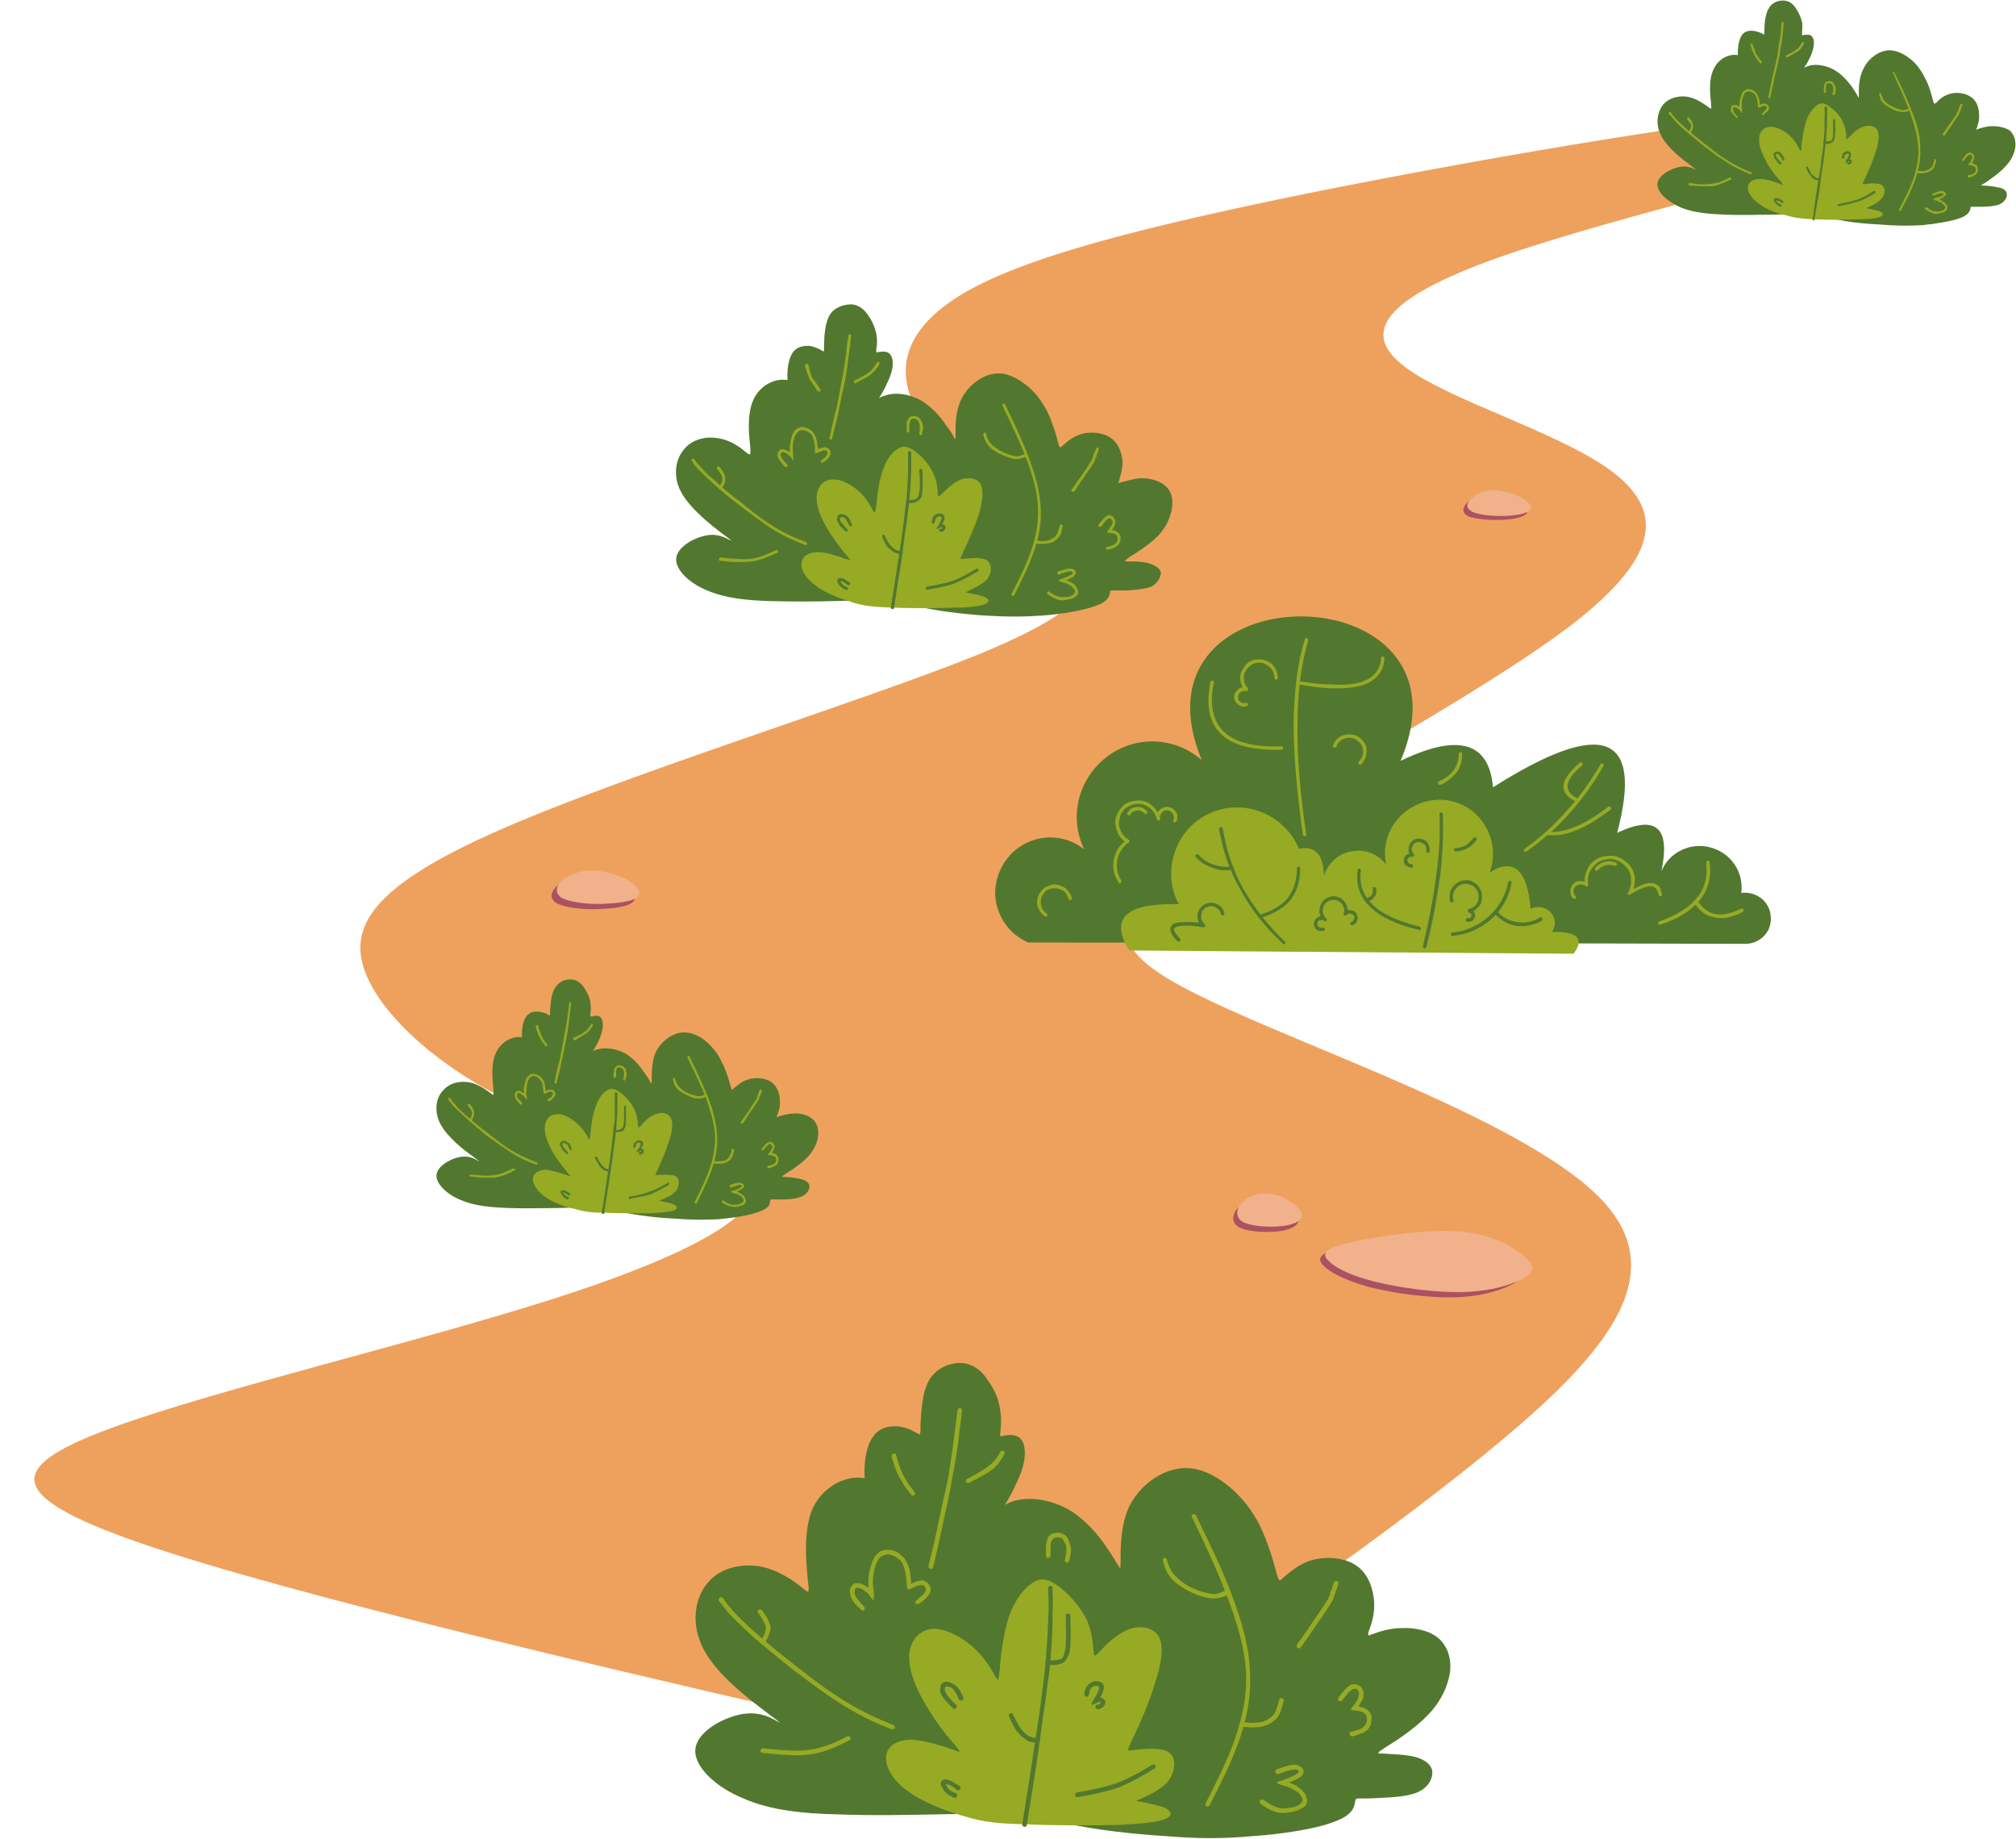 <?xml version="1.0" encoding="UTF-8"?>
<!DOCTYPE svg PUBLIC '-//W3C//DTD SVG 1.0//EN'
          'http://www.w3.org/TR/2001/REC-SVG-20010904/DTD/svg10.dtd'>
<svg clip-rule="evenodd" fill-rule="evenodd" height="2784.0" image-rendering="optimizeQuality" preserveAspectRatio="xMidYMid meet" shape-rendering="geometricPrecision" text-rendering="geometricPrecision" version="1.0" viewBox="-52.0 108.0 3053.0 2784.0" width="3053.0" xmlns="http://www.w3.org/2000/svg" xmlns:xlink="http://www.w3.org/1999/xlink" zoomAndPan="magnify"
><g
  ><g
    ><g id="change1_1"
      ><path d="M114 2271c165,-61 494,-137 701,-206 208,-69 296,-130 265,-167 -31,-37 -180,-50 -308,-100 -128,-49 -235,-136 -268,-211 -33,-75 8,-138 202,-223 194,-85 542,-192 721,-264 178,-73 187,-112 138,-163 -50,-51 -159,-115 -212,-183 -52,-67 -48,-138 46,-197 94,-59 279,-105 528,-156 249,-50 562,-104 758,-124 196,-19 275,-4 153,41 -122,44 -445,118 -621,180 -177,63 -208,115 -142,165 65,50 227,97 309,155 82,59 84,128 -56,236 -140,107 -421,255 -564,350 -144,96 -150,140 12,217 161,78 490,188 599,305 109,117 -3,241 -180,385 -178,145 -423,310 -547,392 -125,82 -129,81 -393,20 -263,-60 -786,-180 -1047,-263 -260,-83 -258,-128 -94,-189z" fill="#EEA15D"
      /></g
      ><g id="change2_1"
      ><path d="M2591 1537c-724,-2 -1086,-2 -1086,-2 -30,-13 -49,-42 -50,-74 0,-32 18,-62 46,-76 29,-15 64,-11 89,9 -24,-49 -9,-107 34,-140 43,-33 103,-31 144,5 -121,-292 424,-289 301,1 87,-42 134,-29 140,40 166,-105 228,-82 188,69 59,-28 81,-8 67,58 12,-29 44,-44 74,-36 31,8 51,37 47,69 14,-2 29,4 37,15 9,12 10,28 4,41 -7,13 -20,21 -35,21z" fill="#52782F"
      /></g
      ><g id="change3_1"
      ><path d="M2331 1552c-449,-3 -673,-5 -673,-5 -30,-49 -5,-72 75,-70 -17,-32 -15,-72 6,-103 20,-30 56,-47 93,-43 37,4 69,28 83,62 25,-5 37,9 38,41 6,-19 22,-34 42,-37 20,-4 40,4 52,20 -7,-34 8,-68 38,-86 30,-18 67,-16 94,6 27,23 37,59 25,92 36,-23 57,-4 62,55 10,-5 22,-3 30,5 8,8 9,21 2,30 39,-1 50,10 33,33z" fill="#96AA24"
      /></g
      ><g id="change2_2"
      ><path d="M1894 1534c1,1 1,2 0,3 -1,1 -2,1 -3,0 -27,-25 -48,-52 -64,-81 -17,-29 -27,-60 -33,-93 0,-1 1,-2 3,-3 1,0 2,1 3,3 5,32 15,62 31,91 16,28 37,55 63,80z" fill="#52782F" fill-rule="nonzero"
      /></g
      ><g id="change2_3"
      ><path d="M1813 1420c1,-1 3,0 3,2 0,1 -1,3 -2,3 -11,1 -20,1 -29,-3 -10,-3 -18,-8 -26,-16 -1,-1 -1,-3 0,-4 1,-1 3,-1 4,0 7,8 15,13 23,15 8,3 17,4 27,3z" fill="#52782F" fill-rule="nonzero"
      /></g
      ><g id="change2_4"
      ><path d="M1856 1498c-1,0 -3,-1 -3,-2 0,-2 0,-3 2,-3 19,-5 33,-14 43,-25 9,-12 14,-27 14,-45 0,-2 1,-3 2,-3 2,0 3,1 3,3 0,19 -5,35 -15,48 -10,12 -26,21 -46,27z" fill="#52782F" fill-rule="nonzero"
      /></g
      ><g id="change2_5"
      ><path d="M1735 1529c1,1 1,3 0,4 -1,1 -2,1 -4,0 -12,-12 -14,-21 -6,-26 6,-3 19,-4 39,-2 -1,-1 -1,-3 -2,-5l0 0c-1,-4 -1,-8 1,-13 2,-4 5,-7 8,-9 4,-2 8,-4 13,-3 4,0 8,2 12,5 3,2 5,6 6,10 1,2 0,3 -2,4 -1,0 -3,-1 -3,-2 -1,-4 -2,-6 -5,-8 -2,-2 -5,-4 -9,-4 -3,0 -6,1 -9,2 -2,2 -5,4 -6,7 -1,4 -1,7 -1,10l0 0 0 0c1,3 3,6 5,8 1,0 1,1 1,2 0,2 -1,3 -3,3 -22,-4 -36,-3 -42,0 -4,2 -2,8 7,17z" fill="#52782F" fill-rule="nonzero"
      /></g
      ><g id="change2_6"
      ><path d="M2108 1542c-1,1 -2,2 -3,2 -2,-1 -3,-2 -2,-4 9,-38 16,-74 20,-107 5,-33 6,-64 5,-92 0,-2 1,-3 2,-3 2,0 3,1 3,3 1,28 0,59 -4,93 -5,33 -11,69 -21,108z" fill="#52782F" fill-rule="nonzero"
      /></g
      ><g id="change2_7"
      ><path d="M2098 1511c1,1 2,2 2,4 -1,1 -2,2 -3,1 -34,-8 -59,-20 -74,-35 -16,-15 -22,-34 -19,-56 0,-1 1,-2 3,-2 1,0 2,2 2,3 -3,20 3,37 17,51 15,15 39,26 72,34z" fill="#52782F" fill-rule="nonzero"
      /></g
      ><g id="change2_8"
      ><path d="M1951 1512c1,0 3,1 3,2 1,1 0,3 -1,3 -3,1 -6,1 -8,0 -2,0 -5,-2 -6,-5 -1,-2 -2,-5 -1,-7 0,-3 2,-5 4,-7 2,-2 4,-2 6,-3 -1,-2 -2,-4 -2,-6 0,-5 1,-10 4,-15 3,-4 7,-7 12,-8 5,-2 10,-1 15,1 4,2 8,6 10,11 1,2 2,5 2,8 0,0 0,0 0,0 3,0 5,0 8,1 2,0 4,2 5,4 1,2 2,4 2,7 0,2 -1,5 -2,7 -1,1 -3,3 -6,4 -1,0 -3,0 -3,-2 -1,-1 0,-3 2,-3 1,-1 2,-1 3,-3 0,-1 1,-2 1,-3 0,-2 0,-3 -1,-4 -1,-1 -2,-2 -3,-2 -2,-1 -3,-1 -4,-1 -1,1 -3,1 -3,2 -1,1 -2,2 -3,1 -2,0 -3,-2 -2,-3 1,-4 1,-8 -1,-11 -1,-4 -4,-6 -8,-8 -3,-2 -7,-2 -11,-1 -3,1 -7,3 -9,6 -2,4 -3,7 -3,11 1,4 2,7 5,10 1,1 2,3 1,4 -1,1 -3,1 -4,0 -1,-1 -3,-1 -4,-1 -1,0 -3,0 -4,1 -1,1 -2,2 -2,4 0,1 0,2 1,4 0,1 2,2 3,2 1,1 3,1 4,0z" fill="#52782F" fill-rule="nonzero"
      /></g
      ><g id="change2_9"
      ><path d="M2017 1473c-1,0 -3,-1 -3,-3 0,-1 1,-2 3,-2 1,0 3,-1 4,-2 2,0 3,-1 4,-3 1,-1 2,-2 2,-4 0,-2 0,-3 0,-5 -1,-1 0,-3 2,-3 1,0 2,0 3,2 0,2 1,5 0,7 0,2 -1,5 -3,6 -1,2 -3,4 -5,5 -2,1 -5,2 -7,2z" fill="#52782F" fill-rule="nonzero"
      /></g
      ><g id="change2_10"
      ><path d="M2153 1397c-1,1 -3,-1 -3,-2 0,-2 1,-3 3,-3 5,0 10,-2 15,-4 4,-3 8,-7 11,-11 1,-1 3,-2 4,-1 1,1 2,3 1,4 -4,5 -8,9 -13,12 -6,3 -12,5 -18,5z" fill="#52782F" fill-rule="nonzero"
      /></g
      ><g id="change2_11"
      ><path d="M2113 1397c0,2 -2,2 -3,2 -2,0 -3,-2 -2,-3 0,-2 0,-5 -1,-7 -1,-2 -3,-4 -6,-5 -2,-1 -4,-1 -7,-1 -2,1 -4,2 -6,4 -1,3 -2,5 -2,7 0,3 1,5 3,7 1,1 1,3 0,4 -1,0 -2,1 -3,0l0 0c-1,0 -2,0 -3,1 -1,0 -2,1 -2,1 -1,1 -2,2 -2,3 0,1 1,3 1,3 1,1 1,2 2,3 1,0 2,0 3,0 2,0 3,1 3,3 0,1 -1,3 -2,3 -2,0 -4,-1 -6,-2 -2,-1 -4,-2 -5,-4 -1,-2 -1,-4 -1,-6 0,-2 1,-4 2,-6 2,-2 3,-3 5,-3 1,-1 1,-1 1,-1 -1,-2 -1,-3 -1,-5 0,-4 1,-8 3,-11 2,-3 5,-5 9,-6 3,-1 7,0 11,1 3,2 6,4 7,7 2,4 3,7 2,11z" fill="#52782F" fill-rule="nonzero"
      /></g
      ><g id="change2_12"
      ><path d="M2148 1525c-2,0 -3,-1 -3,-2 0,-2 1,-3 2,-3 21,-2 40,-11 55,-24 15,-13 26,-32 30,-52 1,-2 2,-3 3,-2 2,0 3,1 2,3 -4,22 -15,41 -31,55 -16,14 -36,23 -58,25z" fill="#52782F" fill-rule="nonzero"
      /></g
      ><g id="change2_13"
      ><path d="M2211 1491c-1,-1 -1,-3 0,-4 1,-1 3,-1 4,0 8,10 19,16 31,17 11,2 23,0 34,-7 1,-1 3,0 4,1 0,1 0,3 -1,4 -12,7 -25,9 -38,8 -13,-2 -25,-9 -34,-19z" fill="#52782F" fill-rule="nonzero"
      /></g
      ><g id="change2_14"
      ><path d="M2149 1471c1,1 0,3 -2,3 -1,1 -2,0 -3,-1 -1,-5 -1,-10 0,-15 2,-5 5,-9 9,-12 4,-3 8,-5 13,-5 5,-1 10,0 14,3 0,0 0,0 0,0 5,3 8,6 10,11 2,4 3,9 2,14 0,5 -2,10 -6,13 -2,2 -4,4 -7,6 1,0 2,2 2,3 0,0 0,0 0,0 1,2 1,3 1,5 -1,2 -2,3 -3,5 -1,1 -3,2 -4,2 -2,1 -4,1 -6,0 -1,0 -2,-2 -1,-3 0,-2 2,-2 3,-2 1,0 2,0 2,0 1,0 2,0 2,-1 1,-1 1,-1 1,-2 1,-1 1,-2 0,-2 0,0 0,0 0,0 0,-1 0,-2 -1,-2l0 0c-1,-1 -1,-1 -2,-1l0 0c-1,0 -2,-1 -2,-2 -1,-2 0,-3 1,-4 4,0 8,-3 10,-5 3,-3 5,-7 5,-11 1,-4 0,-8 -2,-11 -1,-3 -4,-6 -7,-8l0 0c-4,-2 -8,-3 -11,-3 -4,0 -8,2 -11,4 -3,3 -6,6 -7,10 -1,3 -1,7 0,11z" fill="#52782F" fill-rule="nonzero"
      /></g
      ><g id="change3_2"
      ><path d="M1926 1371c1,2 0,3 -2,3 -1,0 -3,-1 -3,-2 -9,-64 -14,-120 -14,-169 1,-50 6,-92 17,-127 0,-1 2,-2 3,-2 2,1 2,2 2,4 -10,34 -16,76 -16,125 -1,49 4,105 13,168z" fill="#96AA24" fill-rule="nonzero"
      /></g
      ><g id="change3_3"
      ><path d="M1913 1144c-1,0 -2,-2 -2,-3 0,-2 2,-3 3,-2 17,3 32,5 45,5 25,2 44,0 57,-6 13,-6 20,-15 23,-28 0,-1 0,-3 0,-5 0,-2 2,-3 3,-3 2,0 3,2 3,3 -1,2 -1,4 -1,6 -3,15 -11,25 -26,32 -14,6 -34,8 -59,7 -14,-1 -29,-3 -46,-6z" fill="#96AA24" fill-rule="nonzero"
      /></g
      ><g id="change3_4"
      ><path d="M1889 1238c1,-1 2,1 2,2 0,2 -1,3 -2,3 -86,3 -122,-31 -108,-102 0,-2 2,-3 3,-2 2,0 3,1 2,3 -13,67 21,99 103,96z" fill="#96AA24" fill-rule="nonzero"
      /></g
      ><g id="change3_5"
      ><path d="M1883 1134c0,1 -1,3 -2,3 -2,0 -3,-1 -3,-3 0,-5 -2,-10 -5,-14 -3,-3 -7,-6 -12,-8 -5,-1 -10,-1 -15,1 -4,2 -8,5 -11,10 -3,4 -4,9 -3,14 0,5 2,9 6,13 0,1 0,3 -1,4 0,1 -1,1 -2,0l0 0c-2,0 -4,0 -6,1 -2,0 -3,1 -4,3 -2,1 -2,3 -2,5 0,2 0,4 1,6 1,1 3,2 5,3 2,1 4,1 6,0 1,0 2,1 3,2 0,2 -1,3 -2,3 -3,1 -6,1 -9,0 -3,-1 -5,-3 -7,-5 -2,-3 -3,-6 -3,-9 0,-3 1,-6 3,-8 2,-3 5,-5 7,-6 1,0 2,0 3,0 -2,-4 -3,-8 -4,-12 0,-6 1,-12 5,-17 3,-6 8,-10 13,-12 6,-2 12,-2 18,-1 6,2 12,5 15,10 4,5 6,11 6,17z" fill="#96AA24" fill-rule="nonzero"
      /></g
      ><g id="change3_6"
      ><path d="M1972 1238c-1,2 -2,2 -4,2 -1,-1 -2,-2 -1,-4 2,-5 5,-9 9,-12 5,-3 10,-4 15,-4 6,0 11,1 15,4 4,3 8,7 10,12 2,5 2,10 1,15 -1,6 -4,10 -7,14 -1,1 -3,1 -4,0 -1,-1 -1,-3 0,-4 3,-3 5,-7 6,-11 1,-4 0,-8 -1,-12 -2,-4 -5,-7 -8,-9 -3,-3 -8,-4 -12,-4 -4,0 -8,1 -12,4 -3,2 -6,5 -7,9z" fill="#96AA24" fill-rule="nonzero"
      /></g
      ><g id="change3_7"
      ><path d="M2130 1296c-2,1 -3,0 -4,-1 -1,-2 0,-3 1,-4 11,-5 19,-11 23,-18 5,-7 7,-15 7,-24 0,-1 1,-2 3,-2 1,-1 2,1 2,2 1,10 -2,19 -7,27 -6,8 -14,15 -25,20z" fill="#96AA24" fill-rule="nonzero"
      /></g
      ><g id="change3_8"
      ><path d="M1730 1351c-1,2 -2,2 -4,2 -1,-1 -2,-2 -1,-4 1,-2 1,-4 0,-6 0,-2 -1,-4 -3,-5 -2,-2 -4,-3 -6,-3 -2,0 -4,0 -6,1 -2,1 -3,3 -4,5 -1,2 -2,4 -1,6 0,2 -1,3 -2,3 -2,1 -3,0 -3,-2l0 0c-2,-6 -5,-12 -10,-16 -5,-4 -11,-7 -18,-7 -6,0 -13,2 -18,6 -5,3 -9,9 -10,15 -2,7 -2,13 1,19 2,6 6,11 12,14 1,1 2,3 1,4 0,0 0,0 -1,1l0 0c-9,6 -15,16 -17,26 -2,10 0,22 6,31 1,1 0,3 -1,4 -1,1 -3,0 -3,-1 -7,-11 -10,-23 -7,-35 2,-10 7,-20 16,-27 -5,-4 -9,-9 -11,-15 -3,-7 -4,-15 -2,-22 3,-8 7,-14 13,-19 6,-4 14,-6 22,-6 7,0 15,3 20,8 4,3 6,6 8,10 2,-3 4,-5 6,-6 3,-2 7,-3 10,-2 3,0 6,1 9,4 2,2 4,5 5,8 0,3 0,6 -1,9z" fill="#96AA24" fill-rule="nonzero"
      /></g
      ><g id="change3_9"
      ><path d="M1660 1341c-1,2 -2,2 -4,1 -1,0 -1,-2 -1,-3 2,-3 4,-5 6,-7 3,-1 5,-2 8,-2 3,-1 6,0 9,1 2,1 5,3 7,5 1,1 0,3 -1,4 -1,1 -3,1 -3,-1 -2,-1 -3,-2 -5,-3 -2,-1 -4,-1 -6,-1 -2,0 -4,1 -6,2 -2,1 -3,2 -4,4z" fill="#96AA24" fill-rule="nonzero"
      /></g
      ><g id="change3_10"
      ><path d="M1533 1491c1,1 1,3 1,4 -1,1 -3,1 -4,0 -5,-3 -8,-8 -10,-13 -2,-5 -2,-11 0,-17 2,-5 6,-10 10,-13 5,-3 11,-5 16,-5 6,1 12,3 16,6 4,4 8,9 9,14 0,2 0,3 -2,4 -1,0 -3,-1 -3,-2 -1,-5 -4,-9 -7,-12 -4,-2 -8,-4 -13,-4 -4,-1 -9,1 -13,3 -3,3 -6,6 -8,11 -1,4 -1,9 0,13 1,5 4,8 8,11z" fill="#96AA24" fill-rule="nonzero"
      /></g
      ><g id="change3_11"
      ><path d="M2260 1397c-1,1 -3,1 -4,0 -1,-2 0,-3 1,-4 24,-17 45,-36 64,-58 20,-21 36,-45 51,-70 0,-1 2,-2 3,-1 2,1 2,2 1,4 -14,25 -31,49 -51,71 -19,22 -41,41 -65,58z" fill="#96AA24" fill-rule="nonzero"
      /></g
      ><g id="change3_12"
      ><path d="M2339 1318c1,0 2,2 1,3 0,2 -2,2 -3,2 -30,-14 -28,-33 3,-60 2,-1 3,-1 4,0 1,1 1,3 0,4 -28,23 -29,40 -5,51z" fill="#96AA24" fill-rule="nonzero"
      /></g
      ><g id="change3_13"
      ><path d="M2384 1329c1,-1 2,0 3,1 1,1 1,3 0,4 -19,14 -36,25 -52,31 -16,7 -31,9 -45,7 -1,0 -2,-1 -2,-3 0,-1 1,-2 3,-2 13,2 27,-1 42,-7 15,-6 32,-16 51,-31z" fill="#96AA24" fill-rule="nonzero"
      /></g
      ><g id="change3_14"
      ><path d="M2465 1462c0,2 -1,3 -2,3 -2,0 -3,-1 -3,-2 -1,-3 -2,-6 -3,-8 -1,-2 -3,-3 -4,-4 -3,-1 -5,-1 -8,-1 -7,1 -16,5 -28,12 -1,1 -3,1 -4,0 0,-1 0,-3 1,-3 3,-7 5,-14 4,-20 0,-7 -3,-14 -8,-19 -5,-6 -11,-9 -18,-11 -7,-1 -14,0 -21,3 -6,3 -11,8 -15,15 -3,6 -4,13 -3,20 1,2 0,3 -2,3 -1,0 -2,0 -2,-1 -2,-1 -5,-2 -7,-2 -3,0 -6,1 -8,3 -2,2 -3,5 -3,7 0,3 1,6 3,8 1,1 1,3 0,3 -2,1 -3,1 -4,0 -3,-3 -4,-7 -4,-11 0,-4 2,-8 5,-11 3,-3 6,-4 10,-4 2,0 5,0 7,1 -1,-7 1,-13 4,-19 3,-7 9,-13 17,-17 8,-3 16,-4 24,-3 8,2 15,6 21,12 6,6 9,14 10,22 0,5 -1,11 -2,16 9,-5 16,-8 22,-9 4,0 8,0 10,1 3,1 6,3 8,6 1,3 2,6 3,10z" fill="#96AA24" fill-rule="nonzero"
      /></g
      ><g id="change3_15"
      ><path d="M2368 1425c-1,1 -3,2 -4,1 -1,-1 -1,-3 0,-4 4,-5 9,-8 14,-9 6,-2 12,-1 17,1 1,0 2,2 2,3 -1,1 -2,2 -4,2 -4,-2 -9,-2 -13,-1 -5,1 -9,4 -12,7z" fill="#96AA24" fill-rule="nonzero"
      /></g
      ><g id="change3_16"
      ><path d="M2462 1508c-1,1 -3,0 -3,-2 0,-1 0,-2 2,-3 26,-9 45,-21 57,-36 12,-14 16,-32 14,-53 0,-1 1,-2 2,-3 2,0 3,1 3,3 3,22 -2,41 -15,57 -12,15 -32,28 -60,37z" fill="#96AA24" fill-rule="nonzero"
      /></g
      ><g id="change3_17"
      ><path d="M2514 1475c-1,-1 0,-3 1,-4 1,-1 3,0 4,1 7,11 16,18 27,20 11,2 24,-1 38,-8 2,-1 3,0 4,1 1,1 0,3 -1,4 -16,8 -30,11 -42,8 -13,-2 -23,-9 -31,-22z" fill="#96AA24" fill-rule="nonzero"
      /></g
      ><g id="change2_15"
      ><path d="M1305 2695c-25,-11 -66,-33 -85,-53 -19,-20 -17,-37 -9,-45 8,-7 23,-5 30,-4 8,1 8,1 -2,-10 -10,-10 -29,-30 -40,-56 -11,-26 -14,-58 -9,-82 6,-24 20,-39 37,-36 16,3 35,24 44,35 10,11 10,11 6,-6 -5,-18 -16,-53 -19,-84 -3,-31 2,-58 13,-72 10,-14 28,-16 40,-14 13,2 22,8 26,10 5,3 5,3 5,-14 1,-16 2,-49 14,-68 13,-20 36,-26 52,-24 17,3 28,13 36,26 9,12 16,27 18,41 3,15 2,29 1,37 -1,7 -1,7 4,6 5,-1 15,-3 22,1 7,3 11,12 11,25 0,13 -4,28 -13,46 -8,19 -21,39 -28,49 -7,9 -7,8 1,8 8,0 24,1 28,8 3,7 -5,20 -20,41 -14,21 -33,50 -43,65 -10,15 -10,15 3,11 12,-4 38,-13 57,-13 19,-1 32,7 28,28 -5,20 -26,53 -50,81 -25,28 -54,50 -73,62 -19,12 -30,13 -40,13 -10,1 -20,0 -45,-12z" fill="#52782F"
      /></g
      ><g id="change2_16"
      ><path d="M1714 2888c-50,-3 -111,-10 -149,-19 -38,-9 -52,-21 -54,-30 -1,-10 9,-16 14,-19 5,-3 5,-3 -6,-8 -10,-5 -32,-15 -54,-30 -21,-14 -42,-34 -54,-59 -12,-25 -14,-56 -12,-78 2,-22 10,-36 23,-44 13,-9 32,-12 51,-11 18,0 36,3 45,5 9,2 9,2 -4,-8 -14,-10 -40,-29 -58,-56 -18,-27 -28,-61 -24,-90 5,-28 24,-51 50,-60 26,-8 59,-2 85,13 25,15 44,38 55,54 12,17 17,27 20,31 3,5 3,5 3,-11 0,-17 0,-51 13,-79 14,-28 41,-50 68,-56 27,-7 53,3 76,20 22,16 41,39 54,65 13,27 21,56 25,71 4,14 4,14 11,7 8,-6 22,-20 43,-26 22,-6 50,-4 68,9 18,13 25,36 26,55 1,20 -5,35 -8,43 -2,8 -2,8 6,5 8,-3 25,-9 44,-9 20,-1 42,4 55,15 14,12 20,30 18,51 -3,21 -13,44 -33,65 -20,21 -49,40 -64,49 -15,10 -15,10 -4,10 11,1 32,1 48,5 15,4 25,12 26,22 1,11 -6,24 -21,31 -15,7 -38,8 -55,9 -17,1 -28,1 -34,1 -6,0 -6,0 -7,6 -1,6 -3,19 -31,29 -27,11 -80,19 -124,22 -45,4 -82,4 -131,0z" fill="#52782F"
      /></g
      ><g id="change2_17"
      ><path d="M1216 2855c-51,-1 -101,-6 -142,-24 -42,-17 -75,-48 -73,-74 2,-26 39,-47 67,-53 28,-6 46,4 55,9 9,5 9,5 -15,-13 -25,-19 -74,-56 -94,-94 -21,-39 -14,-80 7,-103 20,-23 53,-28 80,-23 28,6 51,23 62,32 11,9 11,9 8,-15 -2,-24 -7,-72 8,-106 16,-33 52,-52 83,-44 30,8 55,42 68,71 13,29 14,53 15,65 0,12 0,12 13,-3 12,-15 37,-44 67,-61 31,-17 66,-21 84,-6 18,14 17,47 15,75 -2,29 -4,52 -6,64 -1,12 -1,12 5,9 7,-3 20,-9 32,-9 11,0 21,6 27,13 6,6 9,13 3,29 -6,16 -20,40 -27,53 -7,12 -7,12 3,12 10,0 30,-1 46,3 17,4 31,12 37,24 7,12 7,29 -10,44 -16,16 -47,30 -63,36 -16,7 -16,7 -12,10 4,3 13,8 17,17 4,10 4,24 -7,34 -10,11 -30,19 -65,23 -35,4 -84,4 -134,5 -51,1 -103,2 -154,0z" fill="#52782F"
      /></g
      ><g id="change3_18"
      ><path d="M1412 2859c-28,-8 -65,-21 -89,-39 -24,-17 -35,-38 -33,-54 2,-15 17,-24 39,-24 21,1 48,10 62,15 13,5 13,5 4,-6 -10,-11 -29,-34 -44,-60 -16,-26 -28,-56 -26,-79 2,-22 17,-37 37,-38 20,0 45,14 62,30 17,16 27,34 31,42 5,8 5,8 7,-10 1,-17 5,-51 13,-78 9,-26 23,-45 36,-53 12,-9 24,-7 39,4 14,10 32,29 42,48 10,19 11,40 12,50 1,10 1,10 10,1 8,-9 25,-26 43,-33 18,-7 38,-3 46,11 8,15 4,40 -6,71 -9,30 -25,66 -34,84 -8,18 -9,18 -1,17 8,-1 25,-3 38,-2 12,1 21,4 25,14 3,9 1,24 -9,36 -10,12 -29,20 -39,25 -10,4 -10,4 -1,5 9,2 26,5 36,9 10,5 12,11 3,16 -10,5 -31,8 -73,10 -41,1 -102,1 -142,-1 -41,-1 -60,-3 -88,-11z" fill="#96AA24"
      /></g
      ><g id="change2_18"
      ><path d="M1503 2871c0,2 -2,3 -4,3 -2,-1 -3,-2 -3,-4 5,-28 9,-57 14,-88 4,-28 8,-55 12,-79 3,-24 6,-45 8,-64 2,-18 3,-35 4,-50 1,-15 1,-28 2,-40 0,-13 0,-24 -1,-36 0,-2 2,-4 4,-4 2,0 3,2 3,4 0,12 1,23 0,36 0,12 0,26 -1,41 -1,15 -2,31 -4,50 -3,19 -5,40 -9,64 -3,24 -7,51 -11,79 -4,25 -9,57 -14,88z" fill="#52782F" fill-rule="nonzero"
      /></g
      ><g id="change2_19"
      ><path d="M1535 2629c-2,0 -4,-1 -4,-3 0,-2 2,-4 4,-4l0 0c0,0 0,0 0,0 8,0 16,0 21,-3 2,-2 3,-5 4,-8 1,-4 2,-9 2,-15 1,-12 0,-27 0,-42l0 0 0 0 0 0c0,-2 1,-3 3,-3 2,0 4,1 4,3l0 0 0 0c0,15 1,30 0,42 0,7 -1,12 -2,16 -2,5 -4,9 -7,12 -6,5 -16,5 -25,5 0,0 0,0 0,0l0 0z" fill="#52782F" fill-rule="nonzero"
      /></g
      ><g id="change2_20"
      ><path d="M1519 2740c2,0 4,1 4,3 0,2 -2,4 -4,4l0 0c0,0 0,0 0,0 -5,-1 -10,-1 -16,-4 -2,-2 -5,-4 -8,-6 -3,-3 -5,-6 -8,-9 -4,-6 -8,-14 -11,-21l0 0 0 0 0 0c-1,-2 0,-4 2,-5 2,0 4,0 4,2l0 0 0 0c4,7 7,14 11,20 2,3 4,5 7,8 2,2 4,4 7,5 4,2 8,2 12,3z" fill="#52782F" fill-rule="nonzero"
      /></g
      ><g id="change2_21"
      ><path d="M1597 2674c-1,2 -2,3 -4,3 -2,-1 -3,-2 -3,-4l0 0c0,0 0,-1 0,-1 1,-5 2,-10 7,-14 2,-2 4,-3 7,-4l0 0c3,-1 6,-1 9,0 3,1 5,3 6,5 1,2 1,5 0,8 -1,4 -3,8 -5,11 2,0 3,1 5,2 0,0 0,0 0,0 1,1 2,2 3,4 0,2 0,4 -1,5l0 0 0 0c-1,2 -2,3 -3,4 -3,2 -5,2 -7,3 -1,0 -2,-1 -3,-1l0 0 0 0 0 0 0 -1 0 0 0 0 0 0 -1 0 0 0c0,0 0,0 0,0l0 0c0,-1 0,-1 0,-1 0,0 0,0 0,-1l0 0c0,0 0,0 0,0 0,0 0,0 0,0l0 0c0,-2 1,-3 3,-3 1,0 3,0 3,-1 1,-1 1,-1 2,-2l0 0c0,0 0,0 0,0 0,0 0,0 0,-1 -1,0 -1,0 -2,0l0 0c0,0 -1,0 -2,0 0,0 -1,1 -1,1 -10,4 -11,5 -7,-3 0,0 0,-1 2,-2l1 -3 0 0c2,-3 5,-8 6,-12 1,-2 1,-3 0,-4 0,-1 0,-1 -1,-1 -2,-1 -3,-1 -5,0l0 0 0 0c-2,0 -4,1 -5,2 -2,2 -3,6 -4,11l0 0 0 0z" fill="#52782F" fill-rule="nonzero"
      /></g
      ><g id="change2_22"
      ><path d="M1396 2689c1,2 1,4 0,5 -2,2 -4,2 -5,0 -4,-3 -7,-7 -10,-10 -4,-4 -6,-8 -8,-11 -1,-4 -2,-7 -1,-10 0,-4 2,-6 5,-8 3,-1 6,-1 9,0 3,1 7,3 9,5 3,2 5,5 7,8 2,3 3,7 5,10 0,2 0,4 -2,4 -2,1 -4,1 -5,-1 -1,-3 -3,-7 -4,-9 -2,-3 -3,-5 -5,-7 -2,-2 -4,-3 -6,-3 -2,-1 -4,-1 -5,0 -1,0 -1,1 -1,2 -1,2 0,4 1,6 1,3 3,6 6,9 3,3 6,7 10,10z" fill="#52782F" fill-rule="nonzero"
      /></g
      ><g id="change2_23"
      ><path d="M1396 2823c2,1 2,3 1,5 0,2 -2,2 -4,2l0 0c-4,-2 -9,-4 -13,-8 -2,-2 -4,-5 -5,-8 -2,-2 -3,-5 -2,-7 0,0 0,0 0,-1l0 0 0 0 0 0c1,-2 3,-3 5,-4 2,0 4,0 6,1l0 0c1,0 2,0 3,1 3,1 5,2 7,4 3,1 5,3 7,4 2,1 2,4 1,5 -1,2 -3,2 -5,1 -2,-2 -4,-3 -6,-5 -2,-1 -4,-2 -6,-3 -1,0 -2,0 -2,0l-1 0c-1,-1 -2,-1 -2,-1 0,1 0,1 1,2 1,2 2,4 4,6 3,3 7,5 11,6l0 0 0 0 0 0z" fill="#52782F" fill-rule="nonzero"
      /></g
      ><g id="change2_24"
      ><path d="M1580 2829c-2,0 -4,-1 -4,-3 0,-2 1,-4 3,-4 21,-4 43,-8 62,-15 18,-7 35,-17 52,-27l0 0 0 0 0 0c2,-1 4,0 5,1 1,2 0,4 -2,5l0 0 0 0c-17,10 -34,20 -53,28 -20,7 -41,11 -63,15z" fill="#52782F" fill-rule="nonzero"
      /></g
      ><g id="change3_19"
      ><path d="M1301 2720c2,0 2,2 2,4 -1,2 -3,3 -5,2l0 0c0,0 0,0 0,0l0 0c-26,-10 -51,-21 -90,-47 -18,-12 -39,-28 -59,-43 -24,-19 -47,-38 -63,-52 -15,-14 -25,-24 -33,-32 -7,-8 -11,-14 -16,-20 -1,-1 -1,-4 1,-5 1,-1 4,-1 5,1 4,6 9,12 16,20 7,8 16,17 32,31 16,14 38,33 62,51 20,16 40,31 58,43 39,26 64,36 90,47l0 0z" fill="#96AA24" fill-rule="nonzero"
      /></g
      ><g id="change3_20"
      ><path d="M1106 2596c-1,2 -3,2 -4,1 -2,-1 -3,-3 -2,-4 2,-4 4,-8 6,-11 1,-4 2,-7 2,-10 -1,-3 -2,-7 -4,-10 -2,-4 -5,-8 -8,-12 -1,-1 -1,-3 1,-5 1,-1 3,0 5,1 3,4 5,8 8,12 2,4 4,9 5,13 0,5 -1,9 -3,13 -1,4 -4,8 -6,12z" fill="#96AA24" fill-rule="nonzero"
      /></g
      ><g id="change3_21"
      ><path d="M1231 2737c2,-1 4,0 5,2 1,1 0,4 -2,4l0 0 0 0 0 0c-18,9 -36,18 -58,21 -11,2 -23,2 -35,1 -13,0 -25,-2 -38,-3 -2,0 -4,-2 -3,-4 0,-2 2,-3 3,-3 13,1 26,3 38,3 12,1 23,1 34,-1 21,-3 39,-11 56,-20l0 0z" fill="#96AA24" fill-rule="nonzero"
      /></g
      ><g id="change3_22"
      ><path d="M1257 2541c1,1 1,3 0,4 -1,2 -4,2 -5,0 -7,-6 -14,-13 -16,-21 0,0 0,-1 0,-1 -1,-4 -1,-8 0,-11 2,-3 4,-6 7,-7 1,0 1,0 1,0 3,0 6,0 9,1 4,2 7,4 10,6l0 0c0,-5 0,-14 1,-23 2,-7 4,-15 7,-21 0,0 0,0 0,0 3,-5 7,-10 12,-12 5,-2 12,-2 19,0 6,2 12,7 16,12 4,6 7,13 8,19 1,6 1,12 2,16 0,2 -1,3 -1,3 0,0 0,0 0,0 5,-2 13,-6 20,-5 0,0 0,0 1,1 3,1 6,3 7,6 2,2 3,6 2,9 0,1 0,1 0,1 -2,4 -4,7 -7,10 -3,3 -7,6 -10,8 -2,1 -4,1 -5,0 -1,-2 -1,-4 1,-5 3,-3 6,-5 9,-8 2,-2 4,-4 5,-7 0,0 0,0 0,0 0,-2 0,-4 -1,-5 0,-1 -2,-2 -3,-3 0,0 -1,0 -1,0 -4,-1 -11,2 -15,4l0 0c-8,4 -8,4 -9,-8 0,-4 -1,-10 -2,-16 -1,-5 -3,-11 -6,-16 -4,-4 -9,-8 -14,-9 -4,-2 -9,-2 -13,0 -4,1 -7,4 -9,8l0 0c-3,6 -5,13 -6,19 -2,11 -1,21 0,26 0,0 0,0 0,0 0,2 0,3 0,4 1,3 1,4 0,5 1,9 0,7 -7,-2l0 -1c0,0 0,0 -1,-1 -1,-1 -2,-2 -4,-3 -2,-2 -5,-4 -8,-5 -2,-1 -4,-1 -5,-1l-1 0c-1,0 -2,1 -2,3 -1,2 -1,4 -1,6 0,1 1,1 1,1 1,6 8,12 14,19z" fill="#96AA24" fill-rule="nonzero"
      /></g
      ><g id="change3_23"
      ><path d="M1398 2243c0,-2 2,-3 4,-3 2,0 3,2 3,4 -2,15 -4,31 -6,48 -2,16 -5,34 -9,54 -3,20 -8,41 -13,64 -5,24 -10,47 -16,71 0,2 -2,3 -4,2 -2,0 -3,-2 -3,-4 6,-24 12,-48 16,-70 5,-23 10,-45 14,-64 3,-20 6,-38 8,-54 2,-16 4,-32 6,-48z" fill="#96AA24" fill-rule="nonzero"
      /></g
      ><g id="change3_24"
      ><path d="M1298 2313c0,-2 1,-4 3,-4 2,-1 4,0 4,2l0 0c3,10 6,20 10,29 3,5 5,9 8,14 3,4 7,9 10,13 1,2 1,4 -1,5 -1,1 -3,1 -4,-1 -4,-4 -7,-9 -10,-13 -3,-5 -6,-10 -9,-15 -5,-10 -8,-20 -11,-30l0 0 0 0 0 0z" fill="#96AA24" fill-rule="nonzero"
      /></g
      ><g id="change3_25"
      ><path d="M1416 2353c-2,1 -4,0 -5,-1 -1,-2 0,-4 2,-5l0 0c13,-7 26,-14 34,-21 8,-6 12,-13 16,-20l0 0 0 0 0 0c1,-2 3,-2 5,-1 2,1 2,3 1,4l0 0 0 0c-4,8 -8,15 -17,23 -9,7 -23,14 -36,21l0 0 0 0 0 0z" fill="#96AA24" fill-rule="nonzero"
      /></g
      ><g id="change3_26"
      ><path d="M1539 2463c0,2 -2,4 -4,4 -1,0 -3,-2 -3,-4 0,-5 0,-11 0,-15 1,-6 2,-10 4,-14 3,-3 7,-5 11,-5 4,-1 9,0 12,2 3,2 6,5 7,9 2,4 3,8 4,12 0,7 -1,13 -3,19 0,2 -1,3 -3,3 -2,0 -4,-2 -4,-4l0 0 0 0c0,0 1,0 1,-1 1,-5 2,-11 2,-17 0,-3 -1,-6 -3,-9 -1,-2 -2,-4 -4,-6 -3,-1 -6,-2 -8,-1 -3,0 -5,1 -6,3 -2,2 -3,5 -3,9 0,5 0,10 0,15z" fill="#96AA24" fill-rule="nonzero"
      /></g
      ><g id="change3_27"
      ><path d="M1753 2405c-1,-2 0,-4 2,-4 1,-1 3,-1 4,1 20,41 40,82 55,122 15,40 26,79 27,116 4,74 -29,138 -61,201 -1,2 -3,3 -5,2 -1,-1 -2,-3 -1,-5 32,-63 64,-126 61,-198 -2,-36 -13,-74 -28,-113 -15,-40 -34,-81 -54,-122z" fill="#96AA24" fill-rule="nonzero"
      /></g
      ><g id="change3_28"
      ><path d="M1806 2515c2,0 4,0 5,2 1,2 0,4 -2,5 -4,2 -8,4 -14,5 -5,1 -11,2 -19,0 -8,-1 -17,-5 -26,-9 -8,-4 -17,-10 -23,-15 -12,-11 -15,-21 -18,-32 -1,-2 0,-3 2,-4 2,-1 4,1 4,2 3,10 6,20 17,29 5,5 13,10 21,14 9,4 17,7 24,8 7,2 12,2 17,0 4,-1 8,-3 12,-5z" fill="#96AA24" fill-rule="nonzero"
      /></g
      ><g id="change3_29"
      ><path d="M1918 2602c-1,2 -3,2 -5,1 -1,-1 -2,-3 -1,-5 9,-12 17,-24 23,-33 7,-10 13,-19 17,-25 8,-11 8,-13 9,-16l0 0 0 0 1 -1c0,-3 1,-6 3,-9 0,-2 2,-6 3,-10 1,-2 3,-3 5,-2 1,0 2,2 2,4 -1,3 -2,6 -4,11 -1,3 -2,6 -3,8l0 1 0 0c-1,4 -2,6 -10,18 -4,6 -10,15 -17,25 -8,12 -15,22 -23,33z" fill="#96AA24" fill-rule="nonzero"
      /></g
      ><g id="change3_30"
      ><path d="M1980 2683c-1,1 -3,1 -5,0 -1,-1 -1,-3 0,-5l0 0 0 0c7,-9 14,-18 21,-20 1,0 2,0 3,0 3,0 6,1 9,3 2,2 4,5 5,9 0,0 0,2 0,3 0,4 -1,8 -3,11 -2,3 -4,6 -5,8 3,0 7,1 11,3 2,1 4,3 6,5 2,3 3,5 3,8 0,4 0,7 -1,11 -1,3 -3,6 -6,9 -3,2 -6,4 -10,5 0,0 0,0 -1,0 -3,2 -7,3 -11,4 -2,0 -4,-1 -4,-3 -1,-2 0,-4 2,-4 4,-1 8,-2 11,-3 0,0 0,0 0,0 4,-1 7,-3 8,-5 2,-1 3,-3 4,-5 1,-3 1,-5 1,-8 0,-2 -1,-3 -2,-5 -1,-1 -2,-2 -3,-3 -4,-2 -9,-3 -12,-3l0 0c-9,-1 -9,-1 -2,-9 1,-2 3,-5 5,-8 1,-3 2,-6 2,-8 0,-1 0,-1 0,-2 0,-2 -1,-4 -3,-5 -1,-1 -2,-2 -4,-1 0,0 -1,0 -1,0 -5,1 -11,9 -17,17 -1,1 -1,1 -1,1l0 0z" fill="#96AA24" fill-rule="nonzero"
      /></g
      ><g id="change3_31"
      ><path d="M1883 2794c-2,0 -3,-1 -4,-3 0,-1 1,-3 2,-4 11,-4 22,-8 30,-7 3,1 6,2 8,4 1,0 2,2 2,3 1,1 1,2 1,4 0,2 -1,4 -3,6 -4,4 -12,7 -19,10 2,0 3,1 5,2 4,1 8,4 12,7 4,3 8,8 9,12 2,5 2,10 -1,14 -3,3 -9,6 -15,8 -7,2 -14,3 -21,3 -13,-1 -22,-7 -32,-14 -1,-1 -2,-3 -1,-5 1,-1 3,-2 5,-1 9,6 18,12 29,13 6,0 12,-1 18,-2 5,-2 9,-4 11,-7 2,-2 2,-4 1,-6 -1,-4 -4,-7 -7,-10 -4,-2 -7,-4 -11,-6 -4,-2 -7,-3 -9,-3 -15,-5 -15,-5 1,-10l0 0c5,-2 16,-6 20,-10 1,-1 1,-1 1,-2 0,0 0,0 0,-1 0,0 0,0 -1,0 -1,-1 -2,-2 -4,-2 -6,0 -16,3 -26,7 0,0 -1,0 -1,0l0 0z" fill="#96AA24" fill-rule="nonzero"
      /></g
      ><g id="change3_32"
      ><path d="M1828 2722c-2,0 -3,-2 -3,-4 1,-2 2,-3 4,-3l0 0 0 0c7,1 14,2 23,1 4,0 9,-1 13,-3l0 0c4,-2 7,-4 10,-7 3,-3 5,-6 6,-11 2,-4 3,-9 4,-13 1,-2 2,-3 4,-3 2,0 3,2 3,4 -1,5 -3,10 -4,15 -2,5 -4,9 -8,13 -3,3 -7,6 -12,8l0 0 0 0c-5,2 -11,4 -16,4 -9,1 -16,0 -24,-1z" fill="#96AA24" fill-rule="nonzero"
      /></g
      ><g id="change2_25"
      ><path d="M1171 913c-16,-7 -43,-22 -55,-35 -13,-13 -11,-24 -6,-29 5,-5 15,-4 20,-4 4,1 4,1 -2,-6 -6,-6 -19,-20 -26,-37 -7,-17 -10,-38 -6,-53 4,-16 13,-26 24,-24 11,1 23,16 29,23 7,7 7,7 4,-4 -3,-12 -10,-35 -12,-55 -2,-21 1,-38 8,-48 7,-9 18,-10 27,-9 8,2 14,5 17,7 3,2 3,2 3,-9 0,-11 1,-33 9,-46 8,-12 24,-16 35,-15 11,2 18,9 23,17 6,8 10,18 12,27 2,10 1,19 0,24 0,5 0,5 3,4 3,0 10,-2 15,1 4,2 7,8 7,16 0,9 -3,19 -9,31 -5,12 -14,25 -18,32 -5,6 -5,5 1,5 5,0 15,1 18,5 2,5 -4,13 -13,27 -9,14 -22,34 -29,43 -6,10 -6,10 2,7 9,-3 26,-8 38,-8 13,-1 21,5 18,18 -3,13 -17,35 -33,53 -16,19 -35,33 -48,41 -12,8 -19,9 -26,9 -7,0 -13,0 -30,-8z" fill="#52782F"
      /></g
      ><g id="change2_26"
      ><path d="M1440 1040c-32,-2 -73,-7 -98,-13 -24,-6 -34,-14 -35,-20 -1,-6 6,-10 9,-12 4,-2 4,-2 -3,-5 -8,-4 -22,-10 -36,-20 -14,-9 -28,-22 -36,-39 -7,-16 -9,-36 -8,-51 2,-15 7,-24 16,-29 8,-6 21,-8 33,-7 12,0 24,2 30,3 6,1 6,1 -3,-5 -9,-7 -26,-19 -38,-37 -12,-18 -19,-40 -16,-59 3,-19 16,-34 33,-39 17,-6 39,-2 56,8 16,10 29,25 36,36 8,10 12,17 13,20 2,3 2,3 2,-8 0,-11 0,-33 9,-51 9,-18 27,-33 44,-37 18,-5 35,2 50,13 15,10 27,26 36,43 8,17 14,37 16,46 3,10 3,10 8,5 5,-4 14,-13 28,-17 14,-4 33,-2 44,6 12,8 17,23 18,36 0,13 -4,23 -5,28 -2,5 -2,5 3,3 6,-1 17,-5 29,-6 13,0 28,3 37,11 9,7 13,19 11,33 -2,14 -8,29 -21,43 -14,14 -33,26 -43,32 -9,7 -9,7 -2,7 7,0 21,0 31,3 10,3 17,8 18,14 0,7 -5,16 -14,21 -10,4 -25,5 -36,6 -12,0 -19,0 -23,0 -4,0 -4,0 -4,4 -1,4 -3,13 -21,19 -18,7 -52,13 -82,15 -29,2 -53,2 -86,0z" fill="#52782F"
      /></g
      ><g id="change2_27"
      ><path d="M1113 1018c-33,-1 -66,-4 -94,-16 -27,-11 -48,-31 -47,-48 1,-17 25,-31 44,-35 18,-4 30,3 36,6 6,3 6,3 -10,-9 -16,-12 -48,-37 -62,-62 -14,-25 -9,-52 5,-67 13,-15 34,-19 53,-15 18,3 33,15 40,21 7,5 7,5 6,-11 -2,-15 -5,-47 5,-69 10,-22 34,-34 54,-29 20,5 37,28 45,47 9,19 9,35 10,42 0,8 0,8 8,-2 8,-9 25,-29 45,-40 20,-11 43,-13 55,-4 11,10 11,31 10,50 -1,19 -3,34 -4,42 -1,8 -1,8 3,6 4,-2 13,-6 21,-6 7,0 14,4 18,8 4,4 5,9 2,19 -4,11 -13,27 -18,35 -4,8 -4,8 2,8 6,0 19,0 30,2 11,2 20,8 25,16 4,8 4,19 -7,29 -10,10 -31,19 -42,24 -10,4 -10,4 -7,6 2,2 8,5 11,11 2,7 2,16 -5,23 -7,7 -20,12 -43,14 -22,3 -55,3 -88,4 -33,1 -67,1 -101,0z" fill="#52782F"
      /></g
      ><g id="change3_33"
      ><path d="M1242 1021c-19,-6 -43,-14 -58,-26 -16,-11 -24,-25 -22,-35 1,-10 11,-16 25,-16 14,0 32,7 41,10 9,3 9,3 3,-4 -7,-8 -19,-23 -29,-40 -11,-17 -19,-37 -17,-52 1,-14 11,-24 24,-24 14,-1 30,9 41,19 11,11 17,22 20,28 3,5 3,5 5,-7 1,-11 3,-33 9,-51 5,-17 14,-30 23,-35 8,-6 16,-4 25,2 10,7 22,19 28,32 7,13 8,26 8,33 1,6 1,6 6,1 6,-6 17,-17 29,-22 12,-4 25,-2 30,7 5,10 3,26 -3,47 -7,20 -17,43 -23,55 -5,12 -6,12 -1,11 6,0 17,-2 25,-1 8,1 14,3 16,9 3,6 2,16 -5,24 -7,7 -20,13 -26,16 -6,3 -6,3 0,4 5,1 17,3 23,6 7,3 8,7 2,10 -6,3 -20,6 -48,6 -27,1 -67,1 -93,0 -27,-1 -40,-2 -58,-7z" fill="#96AA24"
      /></g
      ><g id="change2_28"
      ><path d="M1302 1028c0,2 -2,3 -3,2 -1,0 -2,-1 -2,-2 3,-19 6,-37 9,-58 3,-19 6,-36 8,-52 2,-16 4,-29 5,-42 2,-12 3,-23 3,-33 1,-10 1,-18 1,-26 0,-9 0,-16 0,-24 0,-1 1,-2 2,-2 2,0 3,1 3,2 0,8 0,15 0,24 0,8 -1,17 -1,27 -1,9 -2,20 -3,33 -2,12 -3,26 -6,42 -2,16 -4,33 -7,52 -3,16 -6,37 -9,57z" fill="#52782F" fill-rule="nonzero"
      /></g
      ><g id="change2_29"
      ><path d="M1322 870c-1,0 -2,-1 -2,-3 0,-1 1,-2 2,-2l1 0c0,0 0,0 0,0 5,0 10,0 13,-2 2,-2 3,-3 3,-6 1,-2 1,-5 2,-9 0,-8 0,-18 -1,-28l0 0 0 0 0 0c0,-1 1,-2 3,-2 1,0 2,1 2,2l0 0 0 0c0,10 1,20 0,28 0,4 -1,8 -1,11 -1,3 -3,5 -5,7 -4,3 -10,4 -16,4 0,0 0,0 0,0l-1 0z" fill="#52782F" fill-rule="nonzero"
      /></g
      ><g id="change2_30"
      ><path d="M1312 942c2,0 3,1 3,3 0,1 -1,2 -3,2l0 0c0,0 0,0 0,0 -3,0 -6,-1 -10,-3 -2,-1 -4,-2 -5,-4 -2,-1 -4,-3 -6,-5 -3,-5 -5,-10 -7,-14l0 0 0 0 0 0c0,-2 0,-3 1,-3 1,-1 3,0 3,1l0 0 0 0c2,4 4,9 7,13 2,2 3,3 5,5 1,1 3,3 4,3 3,2 6,2 8,2z" fill="#52782F" fill-rule="nonzero"
      /></g
      ><g id="change2_31"
      ><path d="M1363 899c0,1 -1,2 -2,2 -1,0 -2,-2 -2,-3l0 0c0,0 0,0 0,0 1,-4 1,-7 4,-10 2,-1 3,-2 5,-2l0 0c2,-1 4,-1 6,0 2,0 3,2 4,3 0,2 1,4 0,6 -1,2 -2,5 -3,7 1,0 2,0 3,1 0,0 0,0 0,0 1,1 2,2 2,3 0,1 0,2 -1,3l0 0 0 0c0,1 -1,2 -2,3 -1,1 -3,1 -4,1 -1,0 -2,0 -2,0l0 0 0 0 0 0 0 -1 0 0 0 0 -1 0 0 0 0 0c0,0 0,0 0,0l0 0c0,0 0,0 0,-1 0,0 0,0 0,0l0 0c0,0 0,0 0,0 0,0 0,0 0,0l0 0c0,-1 1,-2 2,-2 1,0 2,0 2,-1 1,0 1,-1 1,-1l0 0c0,0 0,0 0,0 0,0 0,0 0,0 0,-1 0,-1 -1,-1l0 0c0,0 -1,0 -1,0 0,0 -1,1 -1,1 -6,3 -7,3 -4,-2 0,0 0,-1 1,-1l1 -2 0 0c1,-2 3,-6 4,-9 0,-1 0,-1 0,-2 -1,0 -1,-1 -1,-1 -1,0 -2,0 -4,0l0 0 0 0c-1,1 -2,1 -3,2 -1,1 -2,4 -3,7l0 0 0 0z" fill="#52782F" fill-rule="nonzero"
      /></g
      ><g id="change2_32"
      ><path d="M1231 909c1,1 1,3 0,3 -1,1 -2,1 -3,0 -2,-2 -5,-4 -7,-7 -2,-2 -3,-4 -4,-7 -2,-2 -2,-4 -1,-6 0,-3 1,-4 3,-5 2,-1 4,-1 6,0 2,0 4,1 6,3 2,1 3,3 4,5 1,2 2,4 3,7 1,1 0,2 -1,3 -1,0 -2,0 -3,-2 -1,-2 -2,-4 -3,-5 -1,-2 -2,-4 -3,-5 -1,-1 -3,-2 -4,-2 -1,0 -2,0 -3,0 0,0 -1,1 -1,2 0,1 0,2 1,4 0,1 2,3 4,5 2,3 4,5 6,7z" fill="#52782F" fill-rule="nonzero"
      /></g
      ><g id="change2_33"
      ><path d="M1231 997c1,1 2,2 1,3 0,1 -1,2 -3,1l0 0c-2,-1 -5,-2 -8,-5 -1,-1 -3,-3 -4,-5 -1,-1 -1,-3 -1,-5 0,0 0,0 0,0l0 0 0 0 0 0c1,-2 2,-2 4,-3 1,0 2,0 4,1l0 0c0,0 1,0 2,0 1,1 3,2 4,3 2,1 3,2 5,3 1,1 1,2 0,3 0,1 -2,1 -3,1 -1,-1 -3,-2 -4,-3 -1,-1 -3,-2 -4,-2 0,-1 -1,-1 -1,-1l0 0c-1,0 -2,0 -2,0 0,0 0,1 0,1 1,1 2,3 3,4 2,2 5,3 7,4l0 0 0 0 0 0z" fill="#52782F" fill-rule="nonzero"
      /></g
      ><g id="change2_34"
      ><path d="M1352 1001c-1,0 -2,-1 -2,-2 0,-1 0,-2 2,-3 14,-2 28,-5 40,-9 13,-5 24,-12 35,-18l0 0 0 0 0 0c1,-1 2,0 3,1 0,1 0,2 -1,3l0 0 0 0c-11,6 -22,13 -35,18 -13,5 -27,7 -42,10z" fill="#52782F" fill-rule="nonzero"
      /></g
      ><g id="change3_34"
      ><path d="M1169 929c1,1 2,2 1,3 0,1 -2,2 -3,1l0 0c0,0 0,0 0,0l0 0c-17,-7 -34,-13 -60,-31 -11,-8 -25,-18 -38,-28 -16,-12 -31,-25 -41,-34 -10,-9 -17,-16 -22,-21 -5,-5 -8,-9 -10,-13 -1,-1 -1,-3 0,-3 1,-1 2,-1 3,0 3,4 6,8 11,13 4,5 11,12 21,20 10,10 25,22 41,34 13,11 26,21 38,29 25,17 42,23 59,30l0 0z" fill="#96AA24" fill-rule="nonzero"
      /></g
      ><g id="change3_35"
      ><path d="M1041 848c-1,1 -2,1 -3,1 -1,-1 -2,-2 -1,-4 1,-2 3,-4 4,-7 1,-2 1,-4 1,-6 0,-2 -1,-5 -3,-7 -1,-2 -3,-5 -5,-7 -1,-1 0,-3 1,-4 1,0 2,0 3,1 2,3 4,5 5,8 2,3 3,5 3,8 1,3 0,6 -1,9 -1,3 -3,5 -4,8z" fill="#96AA24" fill-rule="nonzero"
      /></g
      ><g id="change3_36"
      ><path d="M1123 941c1,-1 3,-1 3,1 1,1 0,2 -1,3l0 0 0 0 0 0c-12,5 -24,11 -38,13 -7,1 -15,1 -24,1 -8,0 -16,-1 -24,-2 -2,0 -3,-1 -2,-3 0,-1 1,-2 2,-2 8,1 17,2 25,2 8,1 15,1 22,0 14,-2 26,-8 37,-13l0 0z" fill="#96AA24" fill-rule="nonzero"
      /></g
      ><g id="change3_37"
      ><path d="M1140 811c1,1 1,3 0,4 -1,0 -2,0 -3,0 -5,-5 -9,-10 -11,-15 0,0 0,0 0,0 -1,-3 0,-5 0,-7 1,-2 3,-4 5,-5 0,0 0,0 0,0 2,0 4,0 6,1 3,1 5,2 7,4l0 0c0,-4 0,-10 1,-16 1,-4 2,-9 4,-13 0,0 0,0 0,0 2,-4 5,-7 8,-8 4,-2 8,-2 12,0 5,1 9,4 11,8 3,3 4,8 5,12 1,4 1,8 2,11 0,1 -1,2 -1,2 0,0 0,0 0,-1 3,-1 9,-3 13,-3 0,1 0,1 1,1 2,0 4,2 5,4 1,1 1,4 1,6 0,0 0,1 -1,1 0,2 -2,4 -4,6 -2,2 -4,4 -7,5 -1,1 -2,1 -3,0 -1,-1 0,-2 1,-3 2,-2 4,-3 6,-5 1,-2 3,-3 3,-5 0,0 0,0 0,0 0,-1 0,-2 0,-3 -1,-1 -2,-2 -3,-2 0,0 0,0 0,0 -3,-1 -8,2 -10,3l0 0c-6,2 -6,2 -6,-6 0,-2 0,-6 -1,-10 -1,-4 -2,-8 -4,-11 -3,-3 -6,-5 -9,-6 -3,-1 -7,-1 -9,0 -2,1 -4,3 -6,6l0 0c-2,3 -3,8 -4,12 -1,7 0,14 0,17 0,0 0,0 0,0 0,1 0,2 0,3 1,2 1,3 0,3 1,6 0,5 -4,-2l0 0c0,0 -1,0 -1,-1 -1,0 -1,-1 -3,-2 -1,-1 -3,-2 -5,-3 -1,0 -3,-1 -3,0l-1 0c0,0 -1,0 -1,1 -1,2 -1,3 -1,5 0,0 1,0 1,0 1,4 5,8 9,12z" fill="#96AA24" fill-rule="nonzero"
      /></g
      ><g id="change3_38"
      ><path d="M1233 616c0,-1 1,-2 2,-2 1,0 2,1 2,2 -1,10 -2,21 -4,32 -1,11 -3,22 -5,35 -3,13 -6,28 -9,43 -3,15 -7,31 -11,46 0,1 -1,2 -2,2 -1,-1 -2,-2 -2,-3 4,-16 7,-32 11,-46 3,-15 6,-30 8,-42 3,-13 4,-25 6,-36 1,-11 2,-21 4,-31z" fill="#96AA24" fill-rule="nonzero"
      /></g
      ><g id="change3_39"
      ><path d="M1167 662c0,-2 1,-3 2,-3 1,-1 2,0 3,1l0 0c2,7 3,13 6,20 2,3 4,5 6,8 2,3 4,6 6,9 1,1 1,3 0,3 -1,1 -3,1 -4,0 -2,-3 -4,-6 -6,-9 -2,-3 -4,-6 -6,-9 -3,-7 -5,-14 -7,-20l0 0 0 0 0 0z" fill="#96AA24" fill-rule="nonzero"
      /></g
      ><g id="change3_40"
      ><path d="M1244 688c-1,1 -2,0 -3,-1 0,-1 0,-2 1,-3l0 0c9,-4 18,-9 23,-13 5,-5 8,-9 11,-14l0 0 0 0 0 0c0,-1 2,-1 3,-1 1,1 1,2 1,3l0 0 0 0c-3,5 -6,10 -12,15 -6,5 -15,9 -24,14l0 0 0 0 0 0z" fill="#96AA24" fill-rule="nonzero"
      /></g
      ><g id="change3_41"
      ><path d="M1325 760c0,2 -1,3 -2,3 -1,0 -2,-1 -2,-2 0,-4 0,-8 0,-11 0,-3 1,-6 3,-8 1,-3 4,-4 7,-4 2,-1 5,0 8,2 2,1 3,3 4,5 2,3 2,5 3,8 0,5 -1,9 -2,13 0,1 -1,1 -2,1 -1,0 -2,-1 -2,-2l0 0 0 0c0,0 0,0 0,0 1,-4 1,-8 1,-12 0,-2 -1,-4 -2,-6 0,-1 -1,-3 -3,-4 -1,-1 -3,-1 -5,-1 -1,0 -3,1 -4,2 -1,2 -1,4 -2,7 0,3 0,6 0,9z" fill="#96AA24" fill-rule="nonzero"
      /></g
      ><g id="change3_42"
      ><path d="M1466 722c0,-1 0,-2 1,-3 1,0 3,0 3,1 13,27 26,54 36,81 10,26 17,52 18,76 3,48 -19,90 -40,132 -1,1 -2,2 -3,1 -1,-1 -2,-2 -1,-3 21,-41 42,-83 40,-130 -1,-24 -8,-49 -18,-75 -10,-26 -23,-53 -36,-80z" fill="#96AA24" fill-rule="nonzero"
      /></g
      ><g id="change3_43"
      ><path d="M1501 795c1,-1 3,0 3,1 1,1 0,2 -1,3 -3,1 -6,3 -9,3 -4,1 -8,2 -13,0 -5,-1 -11,-3 -17,-6 -5,-2 -11,-6 -15,-9 -8,-7 -10,-14 -12,-21 0,-1 0,-3 2,-3 1,0 2,0 2,1 2,7 4,13 11,19 4,3 9,7 14,9 6,3 12,5 16,6 5,1 8,1 11,0 3,-1 6,-2 8,-3z" fill="#96AA24" fill-rule="nonzero"
      /></g
      ><g id="change3_44"
      ><path d="M1575 852c-1,1 -2,1 -3,0 -2,0 -2,-2 -1,-3 6,-8 11,-16 15,-21 5,-7 9,-13 11,-17 5,-7 5,-8 6,-11l0 0 0 0 0 0c1,-2 1,-4 2,-6 1,-1 2,-4 3,-7 0,-1 1,-2 3,-1 1,0 1,1 1,3 -1,2 -1,3 -3,7 0,2 -1,4 -1,5l-1 0 0 0c0,3 -1,5 -6,13 -3,4 -7,10 -11,16 -6,8 -10,15 -15,22z" fill="#96AA24" fill-rule="nonzero"
      /></g
      ><g id="change3_45"
      ><path d="M1616 905c-1,1 -3,1 -4,0 -1,-1 -1,-2 0,-3l0 0 0 0c5,-6 9,-12 14,-14 1,0 1,0 2,0 2,0 4,1 6,3 1,1 2,3 3,5 0,1 0,1 0,2 0,3 -1,6 -2,8 -1,2 -2,3 -3,5 2,0 5,0 7,2 2,1 3,2 4,3 1,2 2,4 2,6 0,2 0,4 -1,7 -1,2 -2,4 -4,5 -1,2 -4,3 -6,4 0,0 -1,0 -1,0 -2,1 -5,2 -7,2 -1,1 -3,0 -3,-1 0,-2 0,-3 2,-3 2,-1 5,-1 7,-2 0,0 0,0 0,0 2,-1 4,-2 5,-3 2,-1 2,-2 3,-4 0,-2 1,-3 0,-5 0,-1 0,-2 -1,-3 0,-1 -1,-2 -2,-2 -3,-2 -6,-2 -8,-2l0 0c-6,-1 -6,-1 -1,-6 0,-2 2,-3 3,-5 1,-2 2,-4 2,-6 0,0 0,-1 0,-1 -1,-1 -1,-2 -2,-3 -1,-1 -2,-1 -3,-1 0,0 -1,0 -1,0 -3,1 -7,6 -11,12 0,0 0,0 0,0l0 0z" fill="#96AA24" fill-rule="nonzero"
      /></g
      ><g id="change3_46"
      ><path d="M1552 978c-1,0 -3,-1 -3,-2 0,-1 0,-2 2,-3 7,-2 14,-5 19,-4 2,0 4,1 5,2 1,1 1,1 2,2 0,1 0,2 0,3 0,1 -1,2 -2,4 -2,2 -8,5 -12,6 1,1 2,1 3,2 3,1 5,2 8,4 3,3 5,6 6,9 1,3 1,6 -1,8 -2,3 -6,5 -10,6 -4,1 -9,2 -13,2 -9,-1 -15,-5 -21,-9 -1,-1 -2,-2 -1,-3 1,-2 2,-2 3,-1 6,4 12,8 19,8 4,0 8,0 12,-1 3,-1 6,-3 7,-5 1,-1 1,-2 1,-4 -1,-2 -3,-4 -5,-6 -2,-2 -5,-3 -7,-4 -2,-1 -4,-2 -6,-2 -9,-3 -9,-3 1,-7l0 0c3,-1 11,-4 13,-6 0,-1 1,-1 1,-2 0,0 0,0 0,0 -1,0 -1,0 -1,-1 0,0 -1,0 -2,-1 -4,0 -11,2 -18,5 0,0 0,0 0,0l0 0z" fill="#96AA24" fill-rule="nonzero"
      /></g
      ><g id="change3_47"
      ><path d="M1516 931c-2,-1 -3,-2 -2,-3 0,-1 1,-2 2,-2l0 0 0 0c5,1 9,2 15,1 3,0 6,-1 9,-3l0 0c2,-1 5,-2 6,-4 2,-2 3,-4 4,-7 1,-3 2,-6 3,-9 0,-1 1,-2 3,-2 1,1 2,2 1,3 0,3 -1,7 -2,10 -1,3 -3,6 -5,8 -3,3 -5,4 -8,6l0 0 0 0c-4,1 -7,2 -11,2 -6,1 -11,0 -15,0z" fill="#96AA24" fill-rule="nonzero"
      /></g
      ><g id="change2_35"
      ><path d="M2602 357c-12,-5 -31,-16 -40,-25 -9,-10 -8,-18 -4,-21 4,-4 11,-3 14,-3 3,1 3,1 -1,-4 -5,-5 -14,-15 -19,-27 -5,-12 -7,-27 -4,-39 2,-11 9,-18 17,-17 8,1 17,12 21,17 5,5 5,5 3,-3 -3,-8 -8,-25 -9,-40 -1,-14 1,-27 6,-34 5,-7 13,-7 19,-6 6,1 10,3 12,4 3,2 3,2 3,-6 0,-8 1,-24 7,-33 5,-9 16,-12 24,-11 8,1 13,6 17,12 4,6 7,13 9,20 1,7 0,14 0,17 0,4 0,4 2,3 2,0 7,-1 10,0 4,2 6,6 6,12 0,6 -2,14 -6,22 -4,9 -11,19 -14,23 -3,5 -3,4 1,4 4,0 11,1 13,4 1,3 -3,9 -9,19 -7,10 -16,24 -21,31 -5,7 -5,7 1,5 6,-2 19,-6 28,-6 9,0 15,4 13,13 -2,10 -12,26 -24,39 -12,13 -25,24 -35,29 -9,6 -14,7 -19,7 -4,0 -9,0 -21,-6z" fill="#52782F"
      /></g
      ><g id="change2_36"
      ><path d="M2796 448c-23,-1 -53,-4 -71,-9 -18,-4 -24,-10 -25,-14 -1,-4 4,-7 7,-9 2,-1 2,-1 -3,-4 -5,-2 -16,-7 -26,-14 -10,-7 -20,-16 -25,-28 -6,-12 -7,-26 -6,-37 1,-10 4,-17 11,-21 6,-4 15,-5 24,-5 8,0 17,2 21,3 4,0 4,0 -2,-4 -6,-5 -19,-14 -27,-27 -9,-13 -14,-29 -11,-42 2,-14 11,-25 23,-29 12,-4 28,-1 40,6 12,7 21,18 27,26 5,8 8,12 9,15 1,2 1,2 1,-6 0,-8 0,-24 7,-37 6,-13 19,-24 32,-27 12,-3 25,2 36,10 10,7 19,18 25,31 7,12 10,26 12,33 2,7 2,7 6,4 3,-4 10,-10 20,-13 10,-3 24,-1 32,5 9,6 12,17 12,26 1,9 -2,16 -3,20 -2,4 -2,4 2,2 4,-1 12,-4 21,-4 10,0 20,2 27,7 6,6 9,14 8,24 -1,10 -6,21 -16,31 -9,10 -23,19 -30,24 -7,4 -7,4 -2,4 5,0 15,1 23,3 7,1 12,5 12,10 1,5 -3,11 -10,15 -7,3 -18,4 -26,4 -8,0 -13,0 -16,0 -3,0 -3,0 -3,3 -1,3 -2,9 -15,14 -13,5 -38,9 -59,11 -21,1 -39,1 -62,-1z" fill="#52782F"
      /></g
      ><g id="change2_37"
      ><path d="M2560 433c-24,-1 -48,-3 -67,-11 -20,-9 -36,-23 -35,-36 1,-12 19,-22 32,-25 13,-3 22,2 26,4 4,3 4,3 -7,-6 -12,-9 -35,-26 -45,-45 -10,-18 -6,-37 3,-48 10,-11 26,-14 39,-11 13,3 23,11 29,15 5,4 5,4 4,-7 -1,-11 -4,-34 4,-50 7,-16 24,-25 39,-21 14,3 26,20 32,34 6,14 7,25 7,30 0,6 0,6 6,-1 6,-7 18,-21 32,-29 15,-8 32,-10 40,-3 8,7 8,23 7,36 -1,13 -2,25 -3,30 0,6 0,6 3,4 3,-1 9,-4 15,-4 5,0 10,3 13,6 2,3 4,6 1,14 -3,7 -9,19 -13,25 -3,6 -3,6 2,6 4,0 14,-1 21,1 8,2 15,6 18,12 3,5 3,13 -5,21 -7,7 -22,13 -30,17 -7,3 -7,3 -5,4 2,1 6,4 8,8 2,5 1,12 -4,17 -4,5 -14,8 -30,10 -17,2 -40,2 -64,3 -24,0 -49,1 -73,0z" fill="#52782F"
      /></g
      ><g id="change3_48"
      ><path d="M2653 434c-14,-3 -31,-9 -42,-18 -11,-8 -17,-18 -16,-25 1,-8 8,-12 19,-12 10,0 22,5 29,7 6,3 6,3 2,-3 -5,-5 -14,-16 -21,-28 -7,-13 -13,-27 -12,-37 0,-11 8,-18 17,-18 10,0 22,6 30,14 8,7 12,16 14,20 3,4 3,3 3,-5 1,-8 3,-24 7,-37 4,-12 11,-21 17,-25 6,-4 11,-3 18,2 7,5 16,13 20,22 5,10 6,19 6,24 0,5 0,5 4,1 4,-4 12,-13 21,-16 9,-3 18,-2 22,5 4,7 2,19 -3,34 -4,14 -12,31 -16,40 -4,8 -4,8 0,8 3,-1 11,-2 17,-1 6,0 10,2 12,6 2,5 1,12 -4,17 -5,6 -14,10 -18,12 -5,2 -5,2 -1,3 4,1 12,2 17,4 5,2 6,5 1,8 -4,2 -14,4 -34,4 -19,1 -48,1 -68,0 -19,-1 -28,-2 -41,-6z" fill="#96AA24"
      /></g
      ><g id="change2_38"
      ><path d="M2696 440c0,1 -1,2 -2,2 -1,-1 -1,-1 -1,-2 2,-14 4,-27 6,-42 2,-13 4,-26 6,-37 1,-12 3,-22 4,-30 1,-9 1,-17 2,-24 0,-7 0,-14 0,-19 1,-6 0,-12 0,-17 0,-1 1,-2 2,-2 1,0 2,1 2,2 0,5 0,11 0,17 0,6 0,12 -1,19 0,7 -1,15 -2,24 -1,9 -2,19 -4,30 -2,12 -3,24 -5,38 -2,12 -5,26 -7,41z" fill="#52782F" fill-rule="nonzero"
      /></g
      ><g id="change2_39"
      ><path d="M2711 326c-1,0 -2,-1 -2,-2 0,-1 1,-2 2,-2l0 0c0,0 0,0 0,0 4,0 8,0 10,-1 1,-1 2,-2 2,-4 1,-2 1,-4 1,-7 0,-6 0,-13 0,-20l0 0 0 0 0 0c0,-1 1,-2 2,-2 0,0 1,1 1,2l0 0 0 0c0,7 1,14 0,20 0,3 0,6 -1,8 0,2 -1,4 -3,5 -3,3 -7,3 -12,3 0,0 0,0 0,0l0 0z" fill="#52782F" fill-rule="nonzero"
      /></g
      ><g id="change2_40"
      ><path d="M2704 378c1,0 1,1 1,2 0,1 0,1 -1,1l0 0c0,0 0,0 0,0 -3,0 -5,0 -8,-1 -1,-1 -2,-2 -4,-3 -1,-2 -2,-3 -3,-4 -3,-4 -4,-7 -6,-10l0 -1 0 0 0 0c0,0 0,-1 1,-2 1,0 2,0 2,1l0 0 0 0c2,4 3,7 5,10 1,1 2,2 3,3 2,1 3,2 4,3 2,1 4,1 6,1z" fill="#52782F" fill-rule="nonzero"
      /></g
      ><g id="change2_41"
      ><path d="M2741 347c-1,1 -1,1 -2,1 -1,0 -2,-1 -2,-2l0 0c0,0 0,0 0,0 1,-2 1,-5 3,-7 1,-1 3,-1 4,-2l0 0c1,0 3,0 4,0 1,1 2,2 3,3 0,1 0,2 0,4 0,1 -1,3 -2,5 1,0 1,0 2,1 0,0 0,0 0,0 1,0 1,1 1,2 1,1 0,1 0,2l0 0 0 0c0,1 -1,2 -2,2 -1,1 -2,1 -3,1 0,0 -1,0 -1,0l0 0 0 0 0 0 0 0 0 0 0 -1 0 0 0 0 0 0c0,0 0,0 -1,0l0 0c0,0 0,0 0,0 0,0 0,0 0,0l0 0c0,0 0,-1 0,-1 0,0 0,0 0,0l0 0c0,0 1,-1 2,-1 0,0 1,0 1,-1 1,0 1,0 1,0l0 0c0,0 0,-1 0,-1 0,0 0,0 0,0 0,0 0,0 -1,0l0 0c0,0 0,0 -1,0 0,0 0,0 0,1 -5,2 -6,2 -3,-2 -1,0 0,0 0,-1l1 -1 0 0c1,-1 2,-4 3,-6 0,-1 0,-1 0,-2 0,0 -1,0 -1,0 0,-1 -1,-1 -2,0l0 0 0 0c-1,0 -2,0 -2,1 -2,1 -2,3 -2,5l0 0 0 0z" fill="#52782F" fill-rule="nonzero"
      /></g
      ><g id="change2_42"
      ><path d="M2645 354c1,1 1,2 0,3 -1,0 -2,0 -2,0 -2,-2 -4,-4 -5,-6 -1,-1 -3,-3 -3,-5 -1,-1 -1,-3 -1,-4 0,-2 1,-3 3,-4 1,0 2,-1 4,0 1,0 3,1 4,2 1,1 2,3 3,4 1,2 2,3 2,5 1,1 0,2 0,2 -1,0 -2,0 -3,-1 0,-1 -1,-3 -2,-4 -1,-1 -1,-2 -2,-3 -1,-1 -2,-2 -3,-2 -1,0 -2,0 -2,0 -1,0 -1,1 -1,1 0,1 0,2 1,3 0,1 1,3 3,4 1,2 3,4 4,5z" fill="#52782F" fill-rule="nonzero"
      /></g
      ><g id="change2_43"
      ><path d="M2645 418c1,0 1,1 1,2 0,1 -1,1 -2,1l0 0c-2,-1 -4,-2 -6,-4 -1,-1 -2,-2 -3,-4 -1,-1 -1,-2 -1,-3 0,0 0,0 0,0l0 0 0 0 0 0c1,-2 2,-2 3,-2 1,0 2,0 3,0l0 0c0,0 1,0 1,0 1,1 2,2 4,2 1,1 2,2 3,2 1,1 1,2 0,3 0,1 -1,1 -2,0 -1,-1 -2,-1 -3,-2 -1,-1 -2,-1 -3,-1 0,-1 -1,-1 -1,-1l0 0c-1,0 -1,0 -1,0 0,0 0,1 0,1 1,1 1,2 2,3 2,1 3,2 5,3l0 0 0 0 0 0z" fill="#52782F" fill-rule="nonzero"
      /></g
      ><g id="change2_44"
      ><path d="M2733 420c-1,1 -2,0 -2,-1 0,-1 0,-2 1,-2 10,-2 20,-4 29,-7 9,-3 17,-8 25,-13l0 0 0 0 0 0c1,0 2,0 2,1 1,1 0,2 0,2l0 0 0 0c-8,5 -16,10 -26,13 -9,3 -19,5 -29,7z" fill="#52782F" fill-rule="nonzero"
      /></g
      ><g id="change3_49"
      ><path d="M2600 369c1,0 1,1 1,2 0,0 -1,1 -2,1l0 0c0,0 0,0 0,0l0 0c-12,-5 -24,-10 -43,-23 -9,-5 -18,-13 -28,-20 -11,-9 -22,-18 -30,-25 -7,-6 -12,-11 -15,-15 -3,-4 -6,-6 -8,-9 0,-1 0,-2 1,-3 0,0 1,0 2,1 2,3 4,5 7,9 4,4 8,8 16,15 7,7 18,15 29,24 10,8 19,15 28,21 18,12 30,17 42,22l0 0z" fill="#96AA24" fill-rule="nonzero"
      /></g
      ><g id="change3_50"
      ><path d="M2508 310c0,1 -1,1 -2,1 -1,-1 -1,-2 -1,-3 1,-1 2,-3 3,-5 0,-1 1,-3 1,-5 0,-1 -1,-3 -2,-4 -1,-2 -3,-4 -4,-6 0,0 0,-2 0,-2 1,-1 2,0 3,0 1,2 3,4 4,6 1,2 2,4 2,6 0,2 0,4 -1,6 -1,2 -2,4 -3,6z" fill="#96AA24" fill-rule="nonzero"
      /></g
      ><g id="change3_51"
      ><path d="M2567 377c1,-1 2,0 3,1 0,0 0,1 -1,2l0 0 0 0 0 0c-9,4 -17,8 -28,10 -5,0 -11,0 -17,0 -6,0 -12,-1 -18,-1 -1,-1 -1,-1 -1,-2 0,-1 1,-2 2,-2 6,1 12,2 17,2 6,0 12,0 17,-1 10,-1 18,-5 26,-9l0 0z" fill="#96AA24" fill-rule="nonzero"
      /></g
      ><g id="change3_52"
      ><path d="M2579 284c1,0 1,1 0,2 0,1 -1,1 -2,0 -3,-3 -6,-7 -8,-10 0,0 0,-1 0,-1 0,-2 0,-3 1,-5 0,-1 1,-3 3,-3 0,0 0,0 0,0 2,0 3,0 5,0 1,1 3,2 4,3l0 0c0,-2 0,-6 1,-11 1,-3 2,-7 3,-10 0,0 0,0 0,0 2,-2 3,-4 6,-5 2,-2 6,-1 9,0 3,1 5,3 7,5 2,3 3,6 4,9 1,3 1,6 1,8 0,1 -1,1 0,1 0,0 0,0 0,0 2,-1 6,-3 9,-2 0,0 0,0 0,0 2,1 3,2 4,3 1,1 1,3 1,5 0,0 0,0 0,0 -1,2 -2,3 -4,5 -1,1 -3,2 -4,4 -1,0 -2,0 -3,-1 0,0 0,-1 1,-2 1,-1 3,-2 4,-4 1,-1 2,-2 2,-3 1,0 1,0 1,0 0,-1 0,-2 -1,-2 0,-1 -1,-1 -1,-2 -1,0 -1,0 -1,0 -2,0 -5,1 -7,2l0 0c-4,2 -4,2 -4,-4 0,-2 -1,-4 -1,-7 -1,-3 -2,-6 -3,-8 -2,-2 -4,-3 -6,-4 -3,-1 -5,-1 -7,0 -2,0 -3,2 -4,4l0 0c-1,2 -2,6 -3,9 -1,5 0,10 0,12 0,0 0,0 0,0 0,1 0,1 0,2 1,1 1,2 0,2 0,5 0,4 -3,-1l0 0c0,0 0,0 -1,-1 0,0 -1,-1 -2,-1 -1,-1 -2,-2 -4,-2 -1,-1 -1,-1 -2,-1l0 0c-1,0 -1,1 -1,2 -1,0 -1,1 0,3 0,0 0,0 0,0 0,3 3,6 6,9z" fill="#96AA24" fill-rule="nonzero"
      /></g
      ><g id="change3_53"
      ><path d="M2646 143c0,-1 1,-2 2,-2 1,0 2,1 1,2 0,7 -1,15 -2,23 -1,8 -3,16 -4,25 -2,10 -4,20 -7,31 -2,11 -5,22 -7,33 0,1 -1,2 -2,2 -1,-1 -2,-2 -1,-2 2,-12 5,-23 7,-34 3,-11 5,-21 7,-30 1,-10 2,-18 4,-26 1,-7 1,-15 2,-22z" fill="#96AA24" fill-rule="nonzero"
      /></g
      ><g id="change3_54"
      ><path d="M2599 176c0,-1 0,-2 1,-2 1,-1 2,0 2,1l0 0c2,5 3,9 5,14 1,2 3,4 4,6 1,2 3,4 5,6 0,1 0,2 -1,3 -1,0 -2,0 -2,-1 -2,-2 -3,-4 -5,-6 -1,-2 -3,-5 -4,-7 -2,-5 -4,-9 -5,-14l0 0 0 0 0 0z" fill="#96AA24" fill-rule="nonzero"
      /></g
      ><g id="change3_55"
      ><path d="M2655 195c-1,0 -2,0 -2,-1 -1,-1 -1,-2 0,-2l0 0c6,-3 13,-7 17,-10 3,-3 5,-6 7,-10l0 0 0 0 0 0c1,0 2,-1 2,0 1,0 1,1 1,2l0 0 0 0c-2,4 -4,7 -8,11 -5,3 -11,6 -17,10l0 0 0 0 0 0z" fill="#96AA24" fill-rule="nonzero"
      /></g
      ><g id="change3_56"
      ><path d="M2713 247c0,1 -1,2 -2,2 0,0 -1,-1 -1,-2 0,-2 0,-5 0,-7 0,-3 1,-5 2,-7 1,-1 3,-2 5,-2 2,-1 4,0 6,1 1,1 2,2 3,4 1,2 2,4 2,6 0,3 -1,6 -1,9 -1,0 -1,1 -2,1 -1,0 -2,-1 -2,-2l0 0 0 0c0,0 0,0 0,0 1,-3 2,-5 1,-8 0,-2 0,-3 -1,-5 0,-1 -1,-2 -2,-2 -1,-1 -2,-1 -4,-1 -1,0 -2,0 -3,1 0,1 -1,3 -1,5 0,2 0,5 0,7z" fill="#96AA24" fill-rule="nonzero"
      /></g
      ><g id="change3_57"
      ><path d="M2815 219c-1,0 -1,-1 0,-2 1,0 2,0 2,1 10,20 19,39 26,58 8,19 13,37 13,55 2,35 -13,65 -29,95 0,1 -1,1 -2,1 -1,0 -1,-1 -1,-2 16,-30 31,-60 29,-94 -1,-17 -6,-35 -13,-54 -7,-19 -16,-38 -25,-58z" fill="#96AA24" fill-rule="nonzero"
      /></g
      ><g id="change3_58"
      ><path d="M2840 272c1,-1 2,0 2,0 0,1 0,2 -1,3 -2,1 -4,2 -6,2 -3,1 -6,1 -10,0 -3,0 -8,-2 -12,-4 -4,-2 -8,-5 -11,-7 -6,-5 -7,-10 -8,-15 -1,-1 0,-2 1,-2 1,0 1,0 2,1 1,4 2,9 7,13 3,3 7,5 11,7 4,2 8,3 11,4 3,1 6,1 8,0 2,0 4,-1 6,-2z" fill="#96AA24" fill-rule="nonzero"
      /></g
      ><g id="change3_59"
      ><path d="M2893 313c-1,1 -2,1 -2,0 -1,0 -1,-1 -1,-2 4,-6 8,-12 11,-16 3,-4 6,-9 8,-11 3,-6 4,-7 4,-8l0 0 0 0 0 -1c1,-1 1,-2 2,-4 0,-1 1,-3 2,-5 0,-1 1,-1 2,-1 1,1 1,1 1,2 -1,2 -1,3 -2,5 -1,2 -1,3 -1,4l-1 1 0 0c0,2 -1,3 -4,8 -2,3 -5,7 -8,12 -4,6 -8,11 -11,16z" fill="#96AA24" fill-rule="nonzero"
      /></g
      ><g id="change3_60"
      ><path d="M2922 351c0,1 -1,1 -2,0 -1,0 -1,-1 0,-2l0 0 0 0c3,-4 6,-9 10,-10 0,0 1,0 1,0 2,0 3,1 4,2 2,1 2,2 3,4 0,0 0,1 0,1 0,2 -1,4 -2,6 -1,1 -1,2 -2,3 1,0 3,1 5,2 1,0 2,1 3,2 1,1 1,3 1,4 1,2 0,4 0,5 -1,2 -2,3 -3,4 -1,1 -3,2 -5,3 0,0 0,0 0,0 -2,1 -3,1 -5,2 -1,0 -2,-1 -2,-2 -1,0 0,-1 1,-2 2,0 4,0 5,-1 0,0 0,0 0,0 2,-1 3,-1 4,-2 1,-1 1,-2 2,-3 0,-1 0,-2 0,-3 0,-1 0,-2 -1,-3 0,0 -1,-1 -1,-1 -2,-1 -5,-2 -6,-2l0 0c-4,0 -4,0 -1,-4 1,-1 2,-2 2,-4 1,-1 2,-2 2,-4 0,0 0,0 0,-1 -1,0 -1,-1 -2,-2 0,0 -1,-1 -2,-1 0,0 0,0 0,0 -3,1 -6,5 -9,9 0,0 0,0 0,0l0 0z" fill="#96AA24" fill-rule="nonzero"
      /></g
      ><g id="change3_61"
      ><path d="M2876 404c-1,0 -1,-1 -2,-1 0,-1 1,-2 1,-2 6,-2 11,-4 14,-4 2,0 3,1 4,2 1,0 1,1 1,1 1,1 1,2 1,2 0,1 -1,2 -2,3 -2,2 -6,4 -9,5 1,0 2,0 3,1 1,1 3,2 5,3 2,2 4,4 5,6 0,2 0,4 -1,6 -2,2 -4,4 -7,4 -3,1 -7,2 -10,2 -6,-1 -11,-4 -15,-7 -1,0 -1,-1 -1,-2 1,-1 2,-1 3,-1 4,3 8,6 13,6 3,1 6,0 9,-1 2,0 4,-1 5,-3 1,-1 1,-2 1,-3 -1,-1 -2,-3 -4,-4 -1,-2 -3,-3 -5,-3 -1,-1 -3,-2 -4,-2 -7,-2 -7,-2 0,-5l0 0c3,0 8,-2 10,-4 0,-1 0,-1 0,-1 0,0 0,0 0,0 0,-1 0,-1 0,-1 0,0 -1,0 -2,0 -3,-1 -8,1 -12,3 -1,0 -1,0 -1,0l0 0z" fill="#96AA24" fill-rule="nonzero"
      /></g
      ><g id="change3_62"
      ><path d="M2850 370c-1,-1 -1,-1 -1,-2 0,-1 1,-2 2,-2l0 0 0 0c3,1 6,1 10,1 2,0 5,-1 7,-2l0 0c2,-1 3,-2 4,-3 2,-1 3,-3 3,-5 1,-2 2,-4 2,-7 0,0 1,-1 2,-1 1,0 2,1 1,2 0,3 -1,5 -2,7 0,3 -2,5 -3,6 -2,2 -4,3 -6,4l0 0 0 0c-2,1 -5,2 -7,2 -5,1 -8,0 -12,0z" fill="#96AA24" fill-rule="nonzero"
      /></g
      ><g id="change2_45"
      ><path d="M762 1856c-12,-6 -33,-17 -42,-27 -10,-10 -9,-19 -5,-23 4,-4 12,-3 15,-2 4,0 4,0 -1,-5 -5,-5 -14,-15 -20,-29 -6,-13 -7,-29 -5,-41 3,-12 11,-20 19,-18 8,1 18,12 23,18 4,5 5,5 2,-4 -2,-9 -8,-26 -9,-42 -2,-16 1,-29 6,-36 6,-8 14,-8 21,-7 6,1 11,3 13,5 2,1 2,1 2,-7 1,-9 1,-25 8,-35 6,-10 17,-13 26,-12 8,1 14,7 18,13 4,6 8,14 9,21 1,7 1,15 0,18 0,4 0,4 3,4 2,-1 7,-2 11,0 3,2 5,6 5,13 0,6 -2,14 -6,23 -4,9 -11,20 -15,25 -3,4 -3,4 1,4 4,0 12,0 14,4 2,3 -2,10 -10,21 -7,10 -17,25 -22,33 -5,7 -5,7 2,5 6,-2 19,-6 29,-7 10,0 16,4 14,15 -2,10 -13,27 -26,41 -12,14 -27,25 -36,31 -10,6 -16,7 -21,7 -5,0 -10,0 -23,-6z" fill="#52782F"
      /></g
      ><g id="change2_46"
      ><path d="M969 1953c-25,-1 -56,-5 -75,-9 -19,-5 -26,-11 -27,-16 -1,-4 4,-8 7,-9 3,-2 3,-2 -3,-4 -5,-3 -16,-8 -27,-15 -11,-8 -22,-18 -28,-30 -6,-13 -7,-28 -6,-40 1,-11 5,-18 12,-22 7,-4 16,-6 26,-6 9,0 18,2 22,3 5,1 5,1 -2,-4 -6,-5 -20,-15 -29,-29 -9,-13 -14,-30 -12,-45 2,-14 12,-26 25,-30 13,-4 30,-1 43,6 13,8 22,19 28,28 6,8 9,13 10,16 2,2 2,2 2,-6 0,-9 0,-26 6,-40 7,-14 21,-26 35,-29 13,-3 27,2 38,10 11,9 21,20 27,34 7,13 11,28 13,35 2,8 2,8 6,4 4,-3 11,-10 22,-13 10,-3 25,-2 34,4 9,7 13,18 13,28 1,10 -2,18 -4,22 -1,4 -1,4 3,2 4,-1 13,-4 22,-4 10,-1 21,2 28,8 7,5 10,15 9,25 -1,11 -6,22 -16,33 -11,11 -25,20 -33,25 -7,5 -7,5 -2,5 6,0 16,1 24,3 8,2 13,5 14,11 0,5 -4,12 -11,15 -8,4 -19,5 -28,5 -8,0 -14,0 -17,0 -3,0 -3,0 -4,3 0,4 -1,10 -15,15 -14,6 -41,10 -63,12 -23,1 -42,1 -67,-1z" fill="#52782F"
      /></g
      ><g id="change2_47"
      ><path d="M718 1937c-26,-1 -51,-3 -72,-12 -22,-9 -38,-25 -37,-38 1,-13 20,-24 34,-27 14,-3 23,2 28,5 4,2 4,2 -8,-7 -13,-9 -37,-28 -48,-48 -10,-19 -7,-40 4,-51 10,-12 27,-15 41,-12 14,3 25,12 31,16 5,4 5,4 4,-8 -1,-12 -4,-36 4,-53 8,-17 26,-27 42,-23 15,4 28,22 34,37 7,14 7,26 8,32 0,6 0,6 6,-1 7,-8 19,-23 34,-31 16,-8 34,-11 43,-3 9,7 8,24 8,38 -1,14 -3,26 -4,32 0,6 0,6 3,5 3,-2 10,-5 16,-5 6,0 11,3 14,7 3,3 4,6 1,14 -3,8 -10,21 -13,27 -4,6 -4,6 1,6 5,0 15,0 24,2 8,2 15,6 18,12 4,6 3,15 -5,23 -8,7 -24,14 -32,18 -8,3 -8,3 -6,5 2,1 7,4 9,8 2,5 2,12 -4,18 -5,5 -15,9 -33,11 -17,2 -42,2 -68,3 -25,0 -51,1 -77,0z" fill="#52782F"
      /></g
      ><g id="change3_63"
      ><path d="M817 1938c-15,-3 -33,-10 -45,-19 -12,-9 -18,-20 -17,-27 1,-8 9,-13 20,-13 10,1 24,6 31,8 7,3 7,3 2,-3 -5,-6 -14,-17 -22,-30 -8,-14 -14,-29 -13,-40 1,-12 8,-19 19,-19 10,-1 22,7 31,15 9,8 13,17 16,21 2,4 2,4 3,-5 1,-9 2,-26 7,-39 4,-14 11,-24 18,-28 6,-4 12,-3 19,2 8,6 17,15 22,25 5,10 6,20 6,25 1,5 1,5 5,1 4,-5 12,-14 22,-17 9,-4 19,-2 23,6 4,7 2,20 -3,35 -5,16 -13,34 -17,43 -4,9 -5,9 -1,8 5,0 13,-1 19,0 7,0 11,2 13,6 2,5 1,13 -4,19 -6,6 -15,10 -20,12 -5,2 -5,2 -1,3 5,1 14,2 19,5 4,2 6,5 1,8 -5,2 -16,4 -37,5 -21,0 -51,0 -72,-1 -20,0 -30,-2 -44,-6z" fill="#96AA24"
      /></g
      ><g id="change2_48"
      ><path d="M863 1945c0,1 -1,1 -2,1 -1,0 -2,-1 -2,-2 3,-14 5,-29 7,-44 2,-15 5,-28 6,-40 2,-12 3,-23 4,-33 1,-9 2,-17 3,-25 0,-7 0,-14 0,-20 0,-7 0,-13 0,-19 0,-1 1,-1 2,-1 1,0 2,0 2,1 0,6 0,12 0,19 0,6 0,13 -1,20 0,8 -1,16 -2,26 -1,9 -3,20 -4,32 -2,12 -4,26 -6,40 -2,13 -5,29 -7,45z" fill="#52782F" fill-rule="nonzero"
      /></g
      ><g id="change2_49"
      ><path d="M879 1822c-1,0 -2,0 -2,-1 0,-1 1,-2 2,-2l0 0c0,0 0,0 0,0 4,0 8,0 10,-2 1,-1 2,-2 3,-4 0,-2 1,-5 1,-7 0,-6 0,-14 0,-22l0 0 0 0 0 0c0,-1 0,-2 1,-2 1,0 2,1 2,2l0 0 0 0c0,8 0,16 0,22 0,3 0,6 -1,8 -1,2 -2,4 -3,6 -3,2 -8,2 -13,2 0,0 0,0 0,0l0 0z" fill="#52782F" fill-rule="nonzero"
      /></g
      ><g id="change2_50"
      ><path d="M871 1878c1,0 2,1 2,2 0,1 -1,2 -2,2l0 0c0,0 0,0 0,0 -3,0 -5,-1 -8,-2 -1,-1 -3,-2 -4,-3 -2,-2 -3,-3 -4,-5 -2,-3 -4,-7 -6,-10l0 0 0 0 0 0c0,-1 0,-2 1,-3 1,0 2,0 2,1l0 0 0 0c2,4 4,7 6,10 1,2 2,3 3,4 1,1 3,2 4,3 2,1 4,1 6,1z" fill="#52782F" fill-rule="nonzero"
      /></g
      ><g id="change2_51"
      ><path d="M910 1845c0,1 -1,1 -2,1 -1,0 -1,-1 -1,-2l0 0c0,0 0,0 0,0 0,-3 1,-5 3,-7 1,-1 3,-2 4,-2l0 0c2,-1 3,-1 4,0 2,0 3,1 3,2 1,2 1,3 1,4 -1,2 -2,4 -3,6 1,0 2,0 2,1 0,0 0,0 0,0 1,0 2,1 2,2 0,1 0,2 0,3l0 0 0 0c-1,0 -1,1 -2,2 -1,1 -2,1 -4,1 0,0 -1,0 -1,-1l0 0 0 0 0 0 0 0 0 0 0 0 0 0 0 0 0 0c0,0 0,0 0,0l0 0c0,0 0,0 -1,0 0,-1 0,-1 0,-1l0 0c0,0 0,0 0,0 0,0 0,0 0,0l0 0c1,-1 1,-1 2,-2 1,0 1,0 2,0 0,0 0,-1 0,-1l0 0c0,0 0,0 1,0 -1,0 -1,0 -1,0 0,0 0,0 0,-1l0 0c-1,0 -1,1 -1,1 -1,0 -1,0 -1,0 -5,2 -6,3 -4,-1 0,-1 1,-1 1,-2l1 -1 0 0c1,-1 3,-4 3,-6 0,-1 0,-2 0,-2 0,0 0,-1 -1,-1 0,0 -1,0 -2,0l0 0 0 0c-1,0 -2,1 -3,1 -1,2 -1,4 -2,6l0 0 0 0z" fill="#52782F" fill-rule="nonzero"
      /></g
      ><g id="change2_52"
      ><path d="M808 1853c1,0 1,2 0,2 0,1 -1,1 -2,0 -2,-2 -4,-3 -5,-5 -2,-2 -3,-4 -4,-6 -1,-1 -1,-3 -1,-5 1,-1 2,-3 3,-3 2,-1 3,-1 5,-1 1,1 3,2 4,3 2,1 3,2 4,4 0,2 1,3 2,5 0,1 0,2 -1,2 -1,1 -2,0 -2,-1 -1,-1 -2,-3 -2,-4 -1,-1 -2,-3 -3,-4 -1,0 -2,-1 -3,-1 -1,-1 -2,-1 -2,0 -1,0 -1,0 -1,1 0,1 0,2 0,3 1,1 2,3 4,5 1,1 3,3 4,5z" fill="#52782F" fill-rule="nonzero"
      /></g
      ><g id="change2_53"
      ><path d="M809 1921c0,0 1,1 0,2 0,1 -1,1 -2,1l0 0c-2,-1 -4,-2 -6,-4 -1,-1 -2,-3 -3,-4 -1,-1 -1,-3 -1,-4 0,0 0,0 0,0l0 0 0 0 0 0c1,-1 1,-2 3,-2 1,0 2,0 3,0l0 0c0,0 1,0 1,1 1,0 3,1 4,2 1,0 2,1 3,2 1,1 1,2 1,2 -1,1 -2,1 -3,1 -1,-1 -2,-2 -3,-2 -1,-1 -2,-2 -3,-2 0,0 -1,0 -1,0l0 0c-1,-1 -1,-1 -2,-1 1,1 1,1 1,1 0,1 1,2 2,3 2,2 4,3 6,3l0 0 0 1 0 0z" fill="#52782F" fill-rule="nonzero"
      /></g
      ><g id="change2_54"
      ><path d="M902 1923c-1,1 -2,0 -2,-1 0,-1 0,-2 1,-2 11,-2 22,-4 31,-8 10,-3 18,-8 27,-13l0 0 0 0 0 0c1,-1 2,-1 2,0 1,1 0,2 0,3l0 0 0 0c-9,5 -18,10 -27,14 -10,3 -21,5 -32,7z" fill="#52782F" fill-rule="nonzero"
      /></g
      ><g id="change3_64"
      ><path d="M761 1868c0,0 1,1 1,2 -1,1 -2,2 -3,1l0 0c0,0 0,0 0,0l0 0c-13,-5 -26,-10 -46,-24 -9,-6 -19,-13 -30,-21 -11,-10 -23,-19 -31,-27 -8,-7 -13,-12 -17,-16 -3,-4 -6,-7 -8,-10 0,-1 0,-2 0,-2 1,-1 2,-1 3,0 2,3 4,6 8,10 3,4 8,9 16,16 8,7 20,17 32,26 10,8 20,16 29,22 20,13 33,18 46,23l0 0z" fill="#96AA24" fill-rule="nonzero"
      /></g
      ><g id="change3_65"
      ><path d="M662 1805c0,1 -2,2 -2,1 -1,0 -1,-1 -1,-2 1,-2 2,-4 3,-6 0,-1 1,-3 1,-5 0,-1 -1,-3 -2,-5 -1,-2 -3,-4 -4,-6 -1,0 -1,-2 0,-2 1,-1 2,-1 3,0 1,2 3,4 4,6 1,2 2,5 2,7 0,2 0,4 -1,6 -1,3 -2,4 -3,6z" fill="#96AA24" fill-rule="nonzero"
      /></g
      ><g id="change3_66"
      ><path d="M725 1877c1,0 2,0 3,1 0,1 0,2 -1,2l0 0 0 0 0 0c-9,5 -18,9 -30,11 -5,0 -11,0 -18,0 -6,0 -12,-1 -19,-2 -1,0 -1,-1 -1,-1 0,-1 1,-2 2,-2 6,1 12,1 19,2 6,0 11,0 17,-1 11,-1 19,-6 28,-10l0 0z" fill="#96AA24" fill-rule="nonzero"
      /></g
      ><g id="change3_67"
      ><path d="M738 1777c1,1 1,2 0,3 0,1 -1,1 -2,0 -4,-4 -7,-7 -8,-11 0,0 0,0 0,-1 -1,-1 -1,-3 0,-5 1,-2 2,-3 3,-3 1,0 1,0 1,0 1,-1 3,0 4,0 2,1 4,2 5,3l1 0c-1,-3 -1,-7 0,-12 1,-3 2,-7 3,-10 0,0 0,0 0,0 2,-3 4,-5 6,-6 3,-2 7,-1 10,0 3,1 6,3 8,6 2,3 4,6 4,9 1,4 1,7 1,8 0,2 0,2 0,2 0,0 0,0 0,0 2,-1 6,-3 10,-2 0,0 0,0 0,0 2,0 3,1 4,3 1,1 1,3 1,5 0,0 0,0 0,0 -1,2 -2,4 -4,5 -1,2 -3,3 -5,4 -1,1 -2,1 -2,0 -1,-1 -1,-2 0,-3 2,-1 3,-2 5,-3 1,-2 2,-3 2,-4 0,0 0,0 0,0 1,-1 0,-2 0,-2 0,-1 -1,-2 -2,-2 0,0 0,0 0,0 -2,-1 -6,1 -8,2l0 0c-4,2 -4,2 -4,-4 -1,-2 -1,-5 -1,-8 -1,-3 -2,-6 -4,-8 -1,-2 -4,-4 -6,-5 -3,-1 -5,-1 -7,0 -2,1 -3,2 -4,4l0 0c-2,3 -3,7 -3,10 -1,5 -1,10 -1,13 0,0 0,0 0,0 0,1 0,2 0,2 1,1 1,2 1,2 0,5 -1,4 -4,-1l0 0c0,0 0,0 -1,-1 0,0 -1,0 -2,-1 -1,-1 -2,-2 -4,-3 -1,0 -2,0 -2,0l-1 0c0,0 -1,1 -1,1 0,1 0,2 0,4 0,0 0,0 0,0 1,3 4,6 7,9z" fill="#96AA24" fill-rule="nonzero"
      /></g
      ><g id="change3_68"
      ><path d="M810 1627c0,-1 1,-2 2,-2 0,1 1,1 1,2 -1,8 -2,16 -3,25 -1,8 -2,17 -4,27 -2,10 -4,21 -7,33 -2,11 -5,23 -8,35 0,1 -1,2 -2,2 -1,-1 -2,-2 -1,-3 2,-12 5,-24 8,-35 2,-12 5,-23 6,-33 2,-10 4,-19 5,-27 1,-8 2,-16 3,-24z" fill="#96AA24" fill-rule="nonzero"
      /></g
      ><g id="change3_69"
      ><path d="M759 1662c0,-1 1,-2 2,-2 0,0 1,0 2,1l0 0c1,5 3,10 5,15 1,2 2,5 4,7 1,2 3,4 5,7 0,0 0,1 -1,2 0,1 -1,0 -2,0 -2,-3 -3,-5 -5,-7 -2,-3 -3,-5 -4,-7 -3,-5 -4,-11 -6,-16l0 0 0 0 0 0z" fill="#96AA24" fill-rule="nonzero"
      /></g
      ><g id="change3_70"
      ><path d="M819 1683c-1,0 -2,0 -3,-1 0,-1 0,-2 1,-3l0 0c7,-3 13,-6 18,-10 4,-3 6,-7 8,-10l0 0 0 0 0 0c0,-1 1,-1 2,-1 1,1 1,2 1,2l0 0 0 0c-2,4 -5,8 -9,12 -5,3 -12,7 -18,11l0 0 0 0 0 0z" fill="#96AA24" fill-rule="nonzero"
      /></g
      ><g id="change3_71"
      ><path d="M881 1738c0,1 -1,2 -2,2 -1,0 -2,-1 -2,-2 0,-2 0,-5 1,-8 0,-2 0,-5 2,-6 1,-2 3,-3 5,-3 2,0 4,0 6,1 2,1 3,3 4,4 1,2 1,5 2,7 0,3 -1,6 -2,9 0,1 0,2 -1,2 -1,0 -2,-1 -2,-2l0 0 0 0c0,0 0,0 0,-1 1,-2 1,-5 1,-8 0,-2 0,-4 -1,-5 -1,-1 -2,-2 -3,-3 -1,-1 -2,-1 -4,-1 -1,0 -2,1 -3,2 0,1 -1,3 -1,5 0,2 0,5 0,7z" fill="#96AA24" fill-rule="nonzero"
      /></g
      ><g id="change3_72"
      ><path d="M989 1709c0,-1 0,-2 1,-2 1,-1 2,0 2,0 10,21 20,42 28,62 8,20 13,40 14,59 2,37 -15,69 -31,102 0,1 -2,1 -2,0 -1,0 -2,-1 -1,-2 16,-32 32,-64 31,-100 -1,-18 -7,-38 -14,-58 -8,-20 -18,-40 -28,-61z" fill="#96AA24" fill-rule="nonzero"
      /></g
      ><g id="change3_73"
      ><path d="M1016 1765c1,-1 2,0 3,0 0,1 0,2 -1,3 -2,1 -5,2 -7,3 -3,0 -6,0 -10,0 -4,-1 -9,-3 -13,-5 -4,-2 -9,-5 -12,-7 -6,-6 -8,-11 -9,-17 0,-1 0,-2 1,-2 1,0 2,0 2,1 2,5 3,10 9,15 2,2 6,5 11,7 4,2 8,3 12,4 3,1 6,1 8,0 2,0 4,-1 6,-2z" fill="#96AA24" fill-rule="nonzero"
      /></g
      ><g id="change3_74"
      ><path d="M1073 1809c-1,0 -2,1 -3,0 0,-1 -1,-2 0,-2 4,-7 9,-13 12,-17 3,-5 6,-10 8,-13 4,-5 4,-6 5,-8l0 0 0 0 0 -1c0,-1 1,-2 1,-4 1,-1 1,-3 2,-5 1,-1 2,-2 3,-1 0,0 1,1 1,2 -1,1 -1,3 -2,5 -1,2 -1,3 -2,4l0 1 0 0c-1,2 -1,3 -5,9 -2,3 -5,8 -9,13 -4,6 -7,11 -11,17z" fill="#96AA24" fill-rule="nonzero"
      /></g
      ><g id="change3_75"
      ><path d="M1104 1849c0,1 -1,1 -2,1 -1,-1 -1,-2 0,-3l0 0 0 0c3,-5 7,-9 11,-10 0,0 0,0 1,0 1,0 3,0 4,1 2,2 2,3 3,5 0,0 0,1 0,1 0,2 -1,4 -2,6 -1,2 -1,3 -2,4 1,0 4,1 5,1 2,1 3,2 3,3 1,1 2,3 2,4 0,2 0,4 -1,6 0,1 -1,3 -2,4 -2,1 -4,2 -6,3 0,0 0,0 0,0 -2,1 -4,1 -6,2 -1,0 -2,-1 -2,-2 0,-1 0,-1 1,-2 2,0 4,-1 6,-1 0,0 0,0 0,0 2,-1 3,-2 4,-3 1,0 2,-1 2,-2 0,-2 1,-3 0,-4 0,-1 0,-2 0,-3 -1,0 -2,-1 -2,-1 -2,-1 -5,-2 -6,-2l0 0c-5,0 -5,0 -1,-5 0,-1 1,-2 2,-3 1,-2 2,-3 2,-5 0,0 -1,0 -1,-1 0,0 0,-1 -1,-2 -1,-1 -1,-1 -2,-1 0,0 -1,0 -1,0 -2,1 -5,5 -9,9 0,0 0,0 0,0l0 0z" fill="#96AA24" fill-rule="nonzero"
      /></g
      ><g id="change3_76"
      ><path d="M1055 1906c-1,0 -2,-1 -2,-2 0,-1 0,-2 1,-2 6,-2 11,-4 15,-3 2,0 3,1 4,1 1,1 1,1 1,2 1,1 1,1 1,2 0,1 -1,2 -2,3 -2,2 -6,4 -9,5 1,0 1,1 2,1 2,1 4,2 6,4 3,1 4,4 5,6 1,2 1,5 -1,7 -1,2 -4,3 -7,4 -4,1 -7,2 -11,1 -6,0 -11,-3 -16,-6 -1,-1 -1,-2 0,-3 0,-1 1,-1 2,0 4,3 9,6 15,6 2,0 6,0 9,-1 2,-1 4,-2 5,-3 1,-1 1,-3 1,-4 -1,-1 -2,-3 -4,-5 -2,-1 -3,-2 -5,-3 -2,0 -4,-1 -5,-1 -7,-3 -7,-3 1,-5l0 0c2,-1 8,-3 10,-5 0,-1 0,-1 0,-1 0,0 0,-1 0,-1 0,0 0,0 0,0 0,0 -1,-1 -2,-1 -3,0 -8,2 -14,4 0,0 0,0 0,0l0 0z" fill="#96AA24" fill-rule="nonzero"
      /></g
      ><g id="change3_77"
      ><path d="M1027 1869c-1,0 -1,-1 -1,-2 0,-1 1,-1 2,-1l0 0 0 0c3,0 7,1 11,0 2,0 5,0 7,-1l0 0c2,-1 4,-2 5,-4 1,-1 2,-3 3,-5 1,-2 2,-5 2,-7 0,-1 1,-2 2,-2 1,1 2,2 2,3 -1,2 -2,5 -2,7 -1,2 -3,5 -4,7 -2,1 -4,3 -6,4l0 0 0 0c-3,1 -6,2 -8,2 -5,0 -9,0 -13,-1z" fill="#96AA24" fill-rule="nonzero"
      /></g
      ><g id="change4_1"
      ><path d="M1976 1998c-30,8 -33,15 -25,25 9,10 30,22 68,33 38,10 94,18 138,16 43,-2 73,-14 87,-23 14,-10 11,-18 1,-27 -10,-10 -26,-22 -48,-30 -22,-9 -50,-14 -92,-12 -42,2 -98,10 -129,18z" fill="#AA5262"
      /></g
      ><g id="change5_1"
      ><path d="M1985 1991c-31,8 -35,15 -26,25 9,10 30,22 69,32 40,10 97,18 141,16 45,-2 76,-14 90,-23 14,-10 11,-18 1,-27 -10,-10 -27,-22 -49,-30 -23,-9 -51,-14 -94,-12 -43,2 -101,11 -132,19z" fill="#F1B18B"
      /></g
      ><g id="change4_2"
      ><path d="M1897 1936c-11,-8 -28,-14 -43,-13 -14,0 -27,8 -34,17 -6,9 -7,19 4,26 11,6 34,8 52,7 19,-1 33,-6 37,-13 3,-7 -4,-16 -16,-24z" fill="#AA5262"
      /></g
      ><g id="change5_2"
      ><path d="M1903 1928c-11,-8 -28,-14 -43,-13 -14,0 -27,8 -34,17 -6,9 -7,19 4,26 11,6 34,8 52,7 19,-1 33,-6 37,-13 3,-7 -4,-16 -16,-24z" fill="#F1B18B"
      /></g
      ><g id="change4_3"
      ><path d="M888 1447c-15,-7 -36,-14 -55,-13 -19,1 -35,8 -43,17 -9,9 -10,20 4,26 14,6 43,9 67,7 24,-1 42,-5 47,-12 4,-7 -5,-17 -20,-25z" fill="#AA5262"
      /></g
      ><g id="change5_3"
      ><path d="M896 1439c-15,-7 -36,-14 -55,-13 -19,1 -35,8 -44,17 -8,9 -9,20 5,26 14,6 43,9 67,7 23,-1 42,-5 46,-12 5,-7 -4,-17 -19,-25z" fill="#F1B18B"
      /></g
      ><g id="change4_4"
      ><path d="M2245 867c-12,-6 -28,-11 -43,-11 -14,1 -27,7 -33,14 -7,7 -7,15 3,20 11,4 34,6 52,5 18,-1 32,-4 36,-10 3,-5 -4,-12 -15,-18z" fill="#AA5262"
      /></g
      ><g id="change5_4"
      ><path d="M2251 861c-12,-6 -28,-11 -43,-11 -14,1 -27,7 -33,14 -7,7 -7,14 3,19 11,5 33,7 52,6 18,-1 32,-4 36,-10 3,-5 -4,-12 -15,-18z" fill="#F1B18B"
      /></g
    ></g
  ></g
></svg
>
